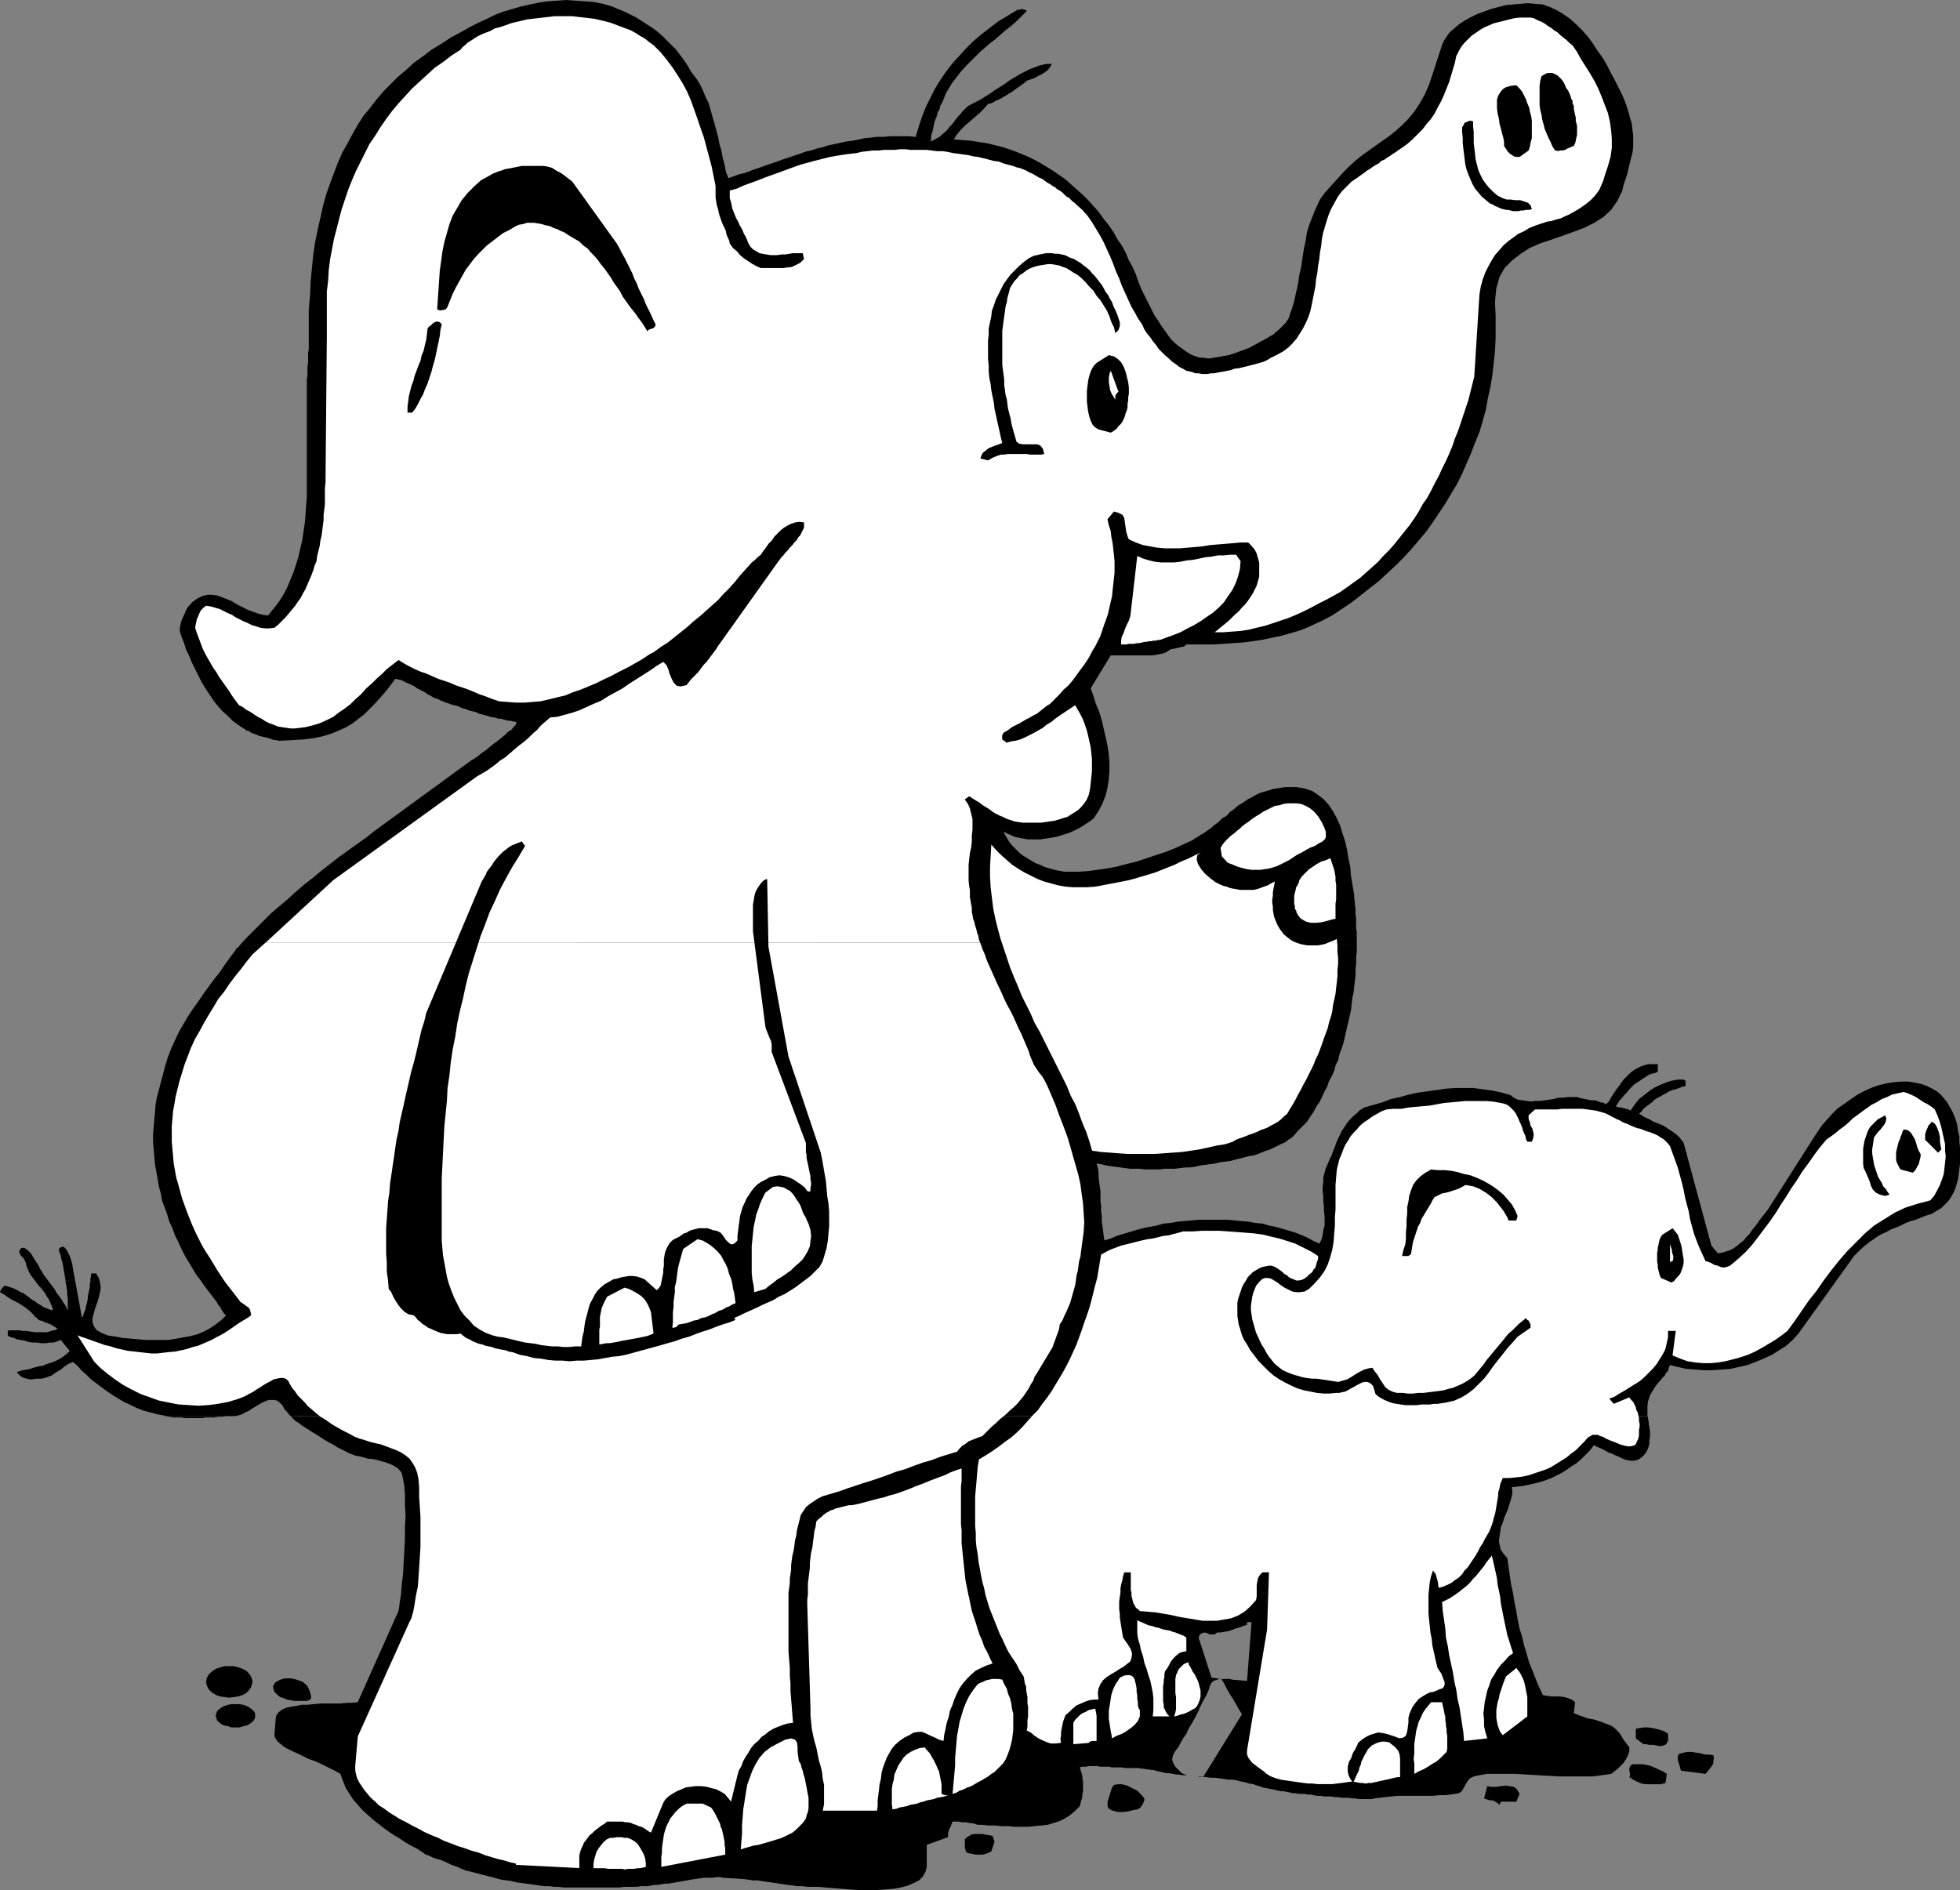 <?xml version="1.0" encoding="UTF-8" standalone="no"?>
<svg
   version="1.0"
   width="129.766mm"
   height="125.157mm"
   id="svg52"
   sodipodi:docname="Elephants Pointing.wmf"
   xmlns:inkscape="http://www.inkscape.org/namespaces/inkscape"
   xmlns:sodipodi="http://sodipodi.sourceforge.net/DTD/sodipodi-0.dtd"
   xmlns="http://www.w3.org/2000/svg"
   xmlns:svg="http://www.w3.org/2000/svg">
  <rect width="100%" height="100%" fill="#808080" stroke="none"/>
  <sodipodi:namedview
     id="namedview52"
     pagecolor="#ffffff"
     bordercolor="#000000"
     borderopacity="0.25"
     inkscape:showpageshadow="2"
     inkscape:pageopacity="0.0"
     inkscape:pagecheckerboard="0"
     inkscape:deskcolor="#d1d1d1"
     inkscape:document-units="mm" />
  <defs
     id="defs1">
    <pattern
       id="WMFhbasepattern"
       patternUnits="userSpaceOnUse"
       width="6"
       height="6"
       x="0"
       y="0" />
  </defs>
  <path
     style="fill:#000000;fill-opacity:1;fill-rule:evenodd;stroke:none"
     d="m 59.954,236.597 1.939,-2.101 2.101,-2.101 1.939,-1.939 1.939,-1.939 2.101,-1.778 2.101,-1.778 1.939,-1.778 2.262,-1.939 2.101,-1.616 2.101,-1.778 2.101,-1.616 2.262,-1.778 2.262,-1.616 2.262,-1.616 2.262,-1.616 2.262,-1.778 23.917,-17.454 0.808,-0.485 0.97,-0.646 0.97,-0.808 0.97,-0.646 0.97,-0.808 0.97,-0.808 1.131,-0.808 0.97,-0.808 0.808,-0.646 0.808,-0.808 0.808,-0.485 0.485,-0.646 0.485,-0.485 0.162,-0.323 0.162,-0.323 -0.162,-0.162 -0.808,-0.162 -0.646,-0.162 h -0.646 l -0.485,-0.162 -0.646,-0.162 -0.485,-0.162 h -0.646 l -0.485,-0.162 -0.485,-0.162 h -0.485 l -0.646,-0.162 -0.485,-0.162 -0.485,-0.162 -0.646,-0.162 -0.646,-0.162 -0.646,-0.162 -0.485,-0.323 -0.646,-0.162 -0.646,-0.162 -0.646,-0.162 -0.808,-0.323 -0.646,-0.162 -0.808,-0.323 -0.646,-0.323 -0.808,-0.162 -0.646,-0.162 -0.808,-0.323 -0.646,-0.162 -0.646,-0.323 -0.485,-0.162 -0.646,-0.323 -0.323,-0.162 -0.646,-0.162 -0.646,-0.323 -0.485,-0.323 -0.646,-0.323 -0.646,-0.485 -0.646,-0.323 -0.646,-0.323 -0.646,-0.323 -0.646,-0.485 -0.646,-0.323 -0.646,-0.323 -0.808,-0.323 -0.646,-0.323 -0.646,-0.323 -0.808,-0.162 -0.646,-0.162 -1.293,1.778 -1.293,1.616 -1.293,1.454 -1.293,1.454 -1.293,1.293 -1.293,1.293 -1.454,1.131 -1.454,1.131 -1.616,0.97 -1.778,0.808 -1.939,0.808 -2.101,0.646 -2.262,0.485 -2.586,0.323 -2.747,0.162 -3.07,0.162 v 0 h -0.485 l -0.485,-0.162 h -0.485 l -0.646,-0.162 -0.808,-0.323 -0.646,-0.162 -0.646,-0.162 -0.808,-0.162 -0.485,-0.162 -0.646,-0.323 -0.646,-0.162 -0.646,-0.323 -0.485,-0.323 -0.646,-0.162 -0.323,-0.323 -0.323,-0.162 -1.454,-0.97 -1.293,-0.97 -1.293,-1.293 -1.293,-1.131 -1.131,-1.293 -1.131,-1.454 -0.97,-1.454 -0.97,-1.454 -0.97,-1.616 -0.808,-1.616 -0.808,-1.616 -0.808,-1.616 -0.646,-1.616 -0.808,-1.616 -0.485,-1.616 -0.646,-1.616 -0.323,-0.97 -0.162,-0.808 0.162,-0.97 0.162,-0.808 0.323,-0.97 0.485,-0.97 0.323,-0.808 0.485,-0.97 1.293,-1.454 1.131,-0.808 1.293,-0.646 1.293,-0.323 h 1.131 l 1.293,0.162 1.293,0.485 1.293,0.485 1.131,0.485 1.293,0.808 1.293,0.646 1.293,0.646 1.293,0.485 1.293,0.485 1.293,0.323 1.293,0.162 1.293,-1.616 1.293,-1.616 1.131,-1.778 0.97,-1.778 0.808,-1.939 0.808,-1.939 0.646,-1.939 0.646,-2.101 0.485,-2.101 0.485,-2.101 0.323,-2.263 0.323,-2.101 0.162,-2.101 0.162,-2.263 0.162,-2.101 v -2.101 -24.08 -0.808 -0.808 -0.808 -0.808 l 0.162,-0.808 v -0.808 -0.808 -0.808 l 0.162,-0.808 v -0.808 -0.808 -0.97 l 0.162,-0.808 v -0.808 -0.97 -0.808 -3.879 -3.555 l 0.323,-3.555 0.162,-3.555 0.323,-3.394 0.323,-3.232 0.485,-3.232 0.646,-3.071 0.646,-2.909 0.646,-2.909 0.808,-2.909 0.97,-2.747 0.97,-2.586 0.97,-2.586 1.131,-2.586 1.293,-2.263 1.293,-2.424 1.293,-2.263 1.454,-2.263 1.616,-1.939 1.616,-2.101 1.616,-1.939 1.939,-1.939 1.778,-1.778 2.101,-1.778 1.939,-1.778 2.262,-1.616 2.101,-1.616 2.424,-1.454 2.424,-1.616 2.424,-1.293 2.586,-1.454 1.939,-0.97 2.101,-0.97 1.939,-0.97 2.101,-0.808 2.262,-0.646 2.101,-0.646 2.262,-0.485 2.262,-0.485 2.262,-0.323 2.262,-0.162 L 141.723,0 l 2.262,0.162 2.262,0.162 2.262,0.162 2.424,0.485 2.262,0.646 1.454,0.646 1.616,0.646 1.293,0.646 1.616,0.808 1.293,0.808 1.454,0.97 1.293,0.808 1.293,0.97 1.293,1.131 1.131,1.131 1.131,1.131 1.131,1.131 0.97,1.293 0.97,1.293 0.97,1.454 0.808,1.454 1.131,1.454 0.97,1.454 0.808,1.616 0.646,1.616 0.808,1.616 0.485,1.616 0.485,1.778 0.485,1.616 0.485,1.778 0.485,1.778 0.323,1.778 0.485,1.616 0.323,1.778 0.485,1.778 0.323,1.778 0.646,1.616 1.293,-0.485 1.293,-0.485 1.454,-0.323 1.293,-0.485 1.293,-0.485 1.454,-0.485 1.293,-0.485 1.454,-0.485 1.454,-0.485 1.293,-0.485 1.454,-0.485 1.454,-0.485 1.454,-0.485 1.293,-0.485 1.454,-0.323 1.454,-0.485 1.454,-0.323 1.454,-0.485 1.616,-0.323 1.454,-0.323 1.454,-0.323 1.454,-0.162 1.616,-0.323 1.454,-0.323 1.616,-0.162 1.454,-0.162 h 1.616 l 1.616,-0.162 h 1.616 1.616 1.616 l 1.616,0.162 0.808,-2.747 0.808,-2.424 0.97,-2.424 1.131,-2.263 1.131,-2.263 1.293,-2.101 1.454,-2.101 1.616,-2.101 1.616,-1.778 1.778,-1.939 1.778,-1.778 2.101,-1.778 2.101,-1.616 2.101,-1.616 2.424,-1.454 2.424,-1.454 h 0.162 0.485 l 0.162,-0.162 h 0.485 l 0.162,0.162 h 0.323 l 0.323,0.162 0.162,0.162 -1.293,1.293 -1.293,1.293 -1.293,1.131 -1.454,1.131 -1.293,1.131 -1.293,1.131 -1.293,0.97 -1.293,1.131 -1.293,1.131 -1.131,1.131 -1.293,1.293 -1.131,1.131 -1.293,1.454 -0.97,1.293 -1.131,1.454 -0.97,1.616 -0.485,0.808 -0.323,0.808 -0.323,0.808 -0.323,0.808 -0.485,0.808 -0.162,0.808 -0.485,0.808 -0.162,0.808 -0.323,0.808 -0.323,0.808 -0.162,0.808 -0.162,0.808 -0.162,0.808 -0.323,0.808 v 0.808 l -0.162,0.808 0.808,-0.323 0.808,-0.485 0.646,-0.323 0.646,-0.646 0.646,-0.485 0.646,-0.646 0.485,-0.646 0.646,-0.646 0.485,-0.646 0.485,-0.646 0.646,-0.808 0.485,-0.485 0.485,-0.646 0.646,-0.646 0.485,-0.485 0.646,-0.485 1.293,-0.646 1.293,-0.646 1.293,-0.808 1.293,-0.808 1.131,-0.808 1.293,-0.808 1.293,-0.808 1.293,-0.97 1.131,-0.646 1.293,-0.808 1.293,-0.646 1.293,-0.646 1.293,-0.485 1.293,-0.485 1.454,-0.323 h 1.454 l -0.485,0.808 -0.485,0.646 -0.808,0.646 -0.808,0.485 -0.97,0.485 -0.808,0.485 -0.97,0.323 -0.97,0.323 -0.485,0.485 -0.485,0.323 -0.646,0.485 -0.485,0.323 -0.646,0.485 -0.485,0.323 -0.646,0.485 -0.646,0.323 -0.646,0.485 -0.646,0.323 -0.485,0.323 -0.646,0.323 -0.808,0.323 -0.485,0.323 -0.646,0.323 -0.808,0.162 -0.97,1.131 -1.131,1.131 -1.131,0.97 -1.293,1.131 -1.131,0.97 -1.131,1.131 -0.97,1.131 -0.808,1.293 2.262,0.162 2.101,0.162 1.939,0.323 2.101,0.323 1.939,0.485 1.939,0.485 1.939,0.646 1.778,0.646 1.939,0.808 1.778,0.808 1.778,0.97 1.616,0.97 1.616,0.97 1.616,1.131 1.616,1.131 1.454,1.293 1.454,1.293 1.454,1.293 1.454,1.454 1.293,1.454 1.293,1.454 1.131,1.616 1.293,1.616 1.131,1.616 0.97,1.778 1.131,1.616 0.97,1.778 0.808,1.939 0.97,1.778 0.808,1.778 0.646,1.939 0.808,1.939 0.646,1.293 0.646,1.293 0.646,1.293 0.646,1.293 0.646,1.293 0.808,1.131 0.808,1.293 0.808,1.131 0.808,1.131 0.808,1.131 0.97,0.97 0.97,0.808 1.131,0.808 1.131,0.808 1.131,0.646 1.454,0.485 0.646,0.162 h 0.808 l 0.808,0.162 h 0.808 l 0.97,-0.162 0.97,-0.162 0.808,-0.162 0.97,-0.162 0.97,-0.162 0.97,-0.323 0.97,-0.323 0.808,-0.323 0.97,-0.323 0.808,-0.323 0.808,-0.323 0.808,-0.485 0.97,-0.485 0.808,-0.485 0.97,-0.485 0.808,-0.485 0.808,-0.485 0.646,-0.323 0.646,-0.646 0.646,-0.485 0.485,-0.485 0.485,-0.485 0.646,-0.646 0.323,-0.485 0.485,-0.646 0.323,-0.808 0.162,-0.646 0.323,-0.808 0.646,-2.101 0.485,-2.263 0.485,-2.101 0.323,-2.263 0.485,-2.101 0.323,-2.263 0.323,-2.101 0.485,-2.263 0.323,-2.101 0.646,-1.939 0.808,-2.101 0.808,-1.939 0.97,-2.101 1.293,-1.778 1.616,-1.778 1.616,-1.778 1.454,-1.616 1.454,-1.454 1.616,-1.454 1.616,-1.293 1.616,-1.131 1.778,-1.293 1.616,-1.131 1.616,-1.131 1.616,-1.293 1.616,-1.454 1.616,-1.616 1.454,-1.778 1.293,-1.939 1.293,-2.263 1.131,-2.586 0.97,-2.909 2.262,-6.949 0.485,-1.131 0.646,-0.97 0.808,-1.131 1.131,-0.97 1.131,-0.97 1.454,-0.97 1.454,-0.808 1.616,-0.808 1.778,-0.646 1.778,-0.646 1.778,-0.485 1.939,-0.485 1.778,-0.162 1.778,-0.162 1.939,-0.162 1.778,0.162 1.939,0.162 1.778,0.646 1.778,0.808 1.616,0.97 1.616,1.131 1.616,1.454 1.454,1.454 1.454,1.616 1.293,1.778 1.131,1.778 1.293,1.778 1.131,1.939 0.97,1.939 0.97,1.778 0.97,1.939 0.808,1.616 0.808,1.939 0.646,1.939 0.485,1.778 0.485,1.616 0.162,1.616 0.162,1.293 v 1.454 1.454 l -0.162,1.293 -0.323,1.293 -0.323,1.293 -0.323,1.293 -0.323,1.454 -0.485,1.454 -0.485,1.454 -0.323,1.454 -1.293,2.586 -1.454,2.101 -1.939,1.778 -2.262,1.454 -2.586,1.293 -2.586,0.97 -2.747,0.97 -2.747,0.97 -2.909,0.97 -2.586,1.131 -2.262,1.454 -2.101,1.616 -1.939,1.939 -1.293,2.263 -0.808,2.909 -0.323,3.394 0.162,3.232 v 2.909 3.071 l -0.162,3.071 -0.323,3.071 -0.323,2.909 -0.485,2.909 -0.646,2.909 -0.485,2.747 -0.808,2.909 -0.808,2.747 -1.131,2.747 -0.97,2.586 -1.131,2.586 -1.131,2.586 -1.293,2.586 -1.454,2.424 -1.454,2.424 -1.616,2.424 -1.616,2.424 -1.616,2.263 -1.778,2.101 -1.939,2.263 -1.939,2.101 -1.939,1.939 -2.101,1.939 -2.101,1.939 -2.262,1.778 -2.262,1.778 -2.262,1.778 -2.424,1.616 -2.424,1.616 -2.101,1.131 -2.101,0.97 -2.101,0.97 -2.101,0.808 -2.262,0.646 -2.262,0.646 -2.424,0.485 -2.262,0.485 -2.262,0.323 -2.424,0.323 -2.424,0.162 -2.262,0.162 -2.424,0.162 h -2.424 -2.262 -2.424 l -0.485,0.485 -0.646,0.162 -0.808,0.162 -0.646,0.162 -0.808,0.162 -0.646,0.162 -0.485,0.323 -0.485,0.323 -0.808,0.323 -0.808,0.162 -0.808,0.162 -0.97,0.162 h -0.808 -0.97 -0.97 -0.808 -0.97 -0.808 -0.97 -0.97 -0.808 -0.808 -0.808 -0.808 l -5.01,8.242 0.646,1.778 0.646,2.101 0.808,1.939 0.646,2.101 0.485,2.101 0.485,2.101 0.485,2.263 0.323,2.101 0.162,2.101 v 2.101 l -0.162,2.101 -0.323,2.101 -0.485,1.939 -0.808,2.101 -0.97,1.778 -1.131,1.778 -0.808,0.646 -0.97,0.646 -0.97,0.646 -0.808,0.485 -0.97,0.485 -0.97,0.485 -0.808,0.323 -0.97,0.323 -1.131,0.323 -0.97,0.323 -0.97,0.162 -0.97,0.162 -1.131,0.162 -0.97,0.162 h -0.97 -1.131 -0.97 l -0.97,-0.162 -0.808,-0.162 -0.808,-0.162 -0.808,-0.162 -0.97,-0.485 -0.808,-0.323 -0.97,-0.485 0.485,0.97 0.485,0.808 0.485,0.808 0.646,0.808 0.646,0.646 0.646,0.646 0.646,0.646 0.808,0.646 0.808,0.485 0.808,0.485 0.808,0.485 0.808,0.485 0.97,0.323 0.97,0.485 0.97,0.323 1.131,0.323 1.293,0.323 1.778,0.323 h 1.778 2.101 l 2.101,-0.162 2.424,-0.323 2.262,-0.323 2.586,-0.485 2.424,-0.646 2.586,-0.646 2.424,-0.808 2.424,-0.808 2.424,-0.808 2.424,-0.97 2.101,-0.97 2.101,-0.97 0.646,-0.485 0.646,-0.323 0.646,-0.485 0.646,-0.323 0.485,-0.323 0.646,-0.485 0.485,-0.323 0.646,-0.485 0.485,-0.485 0.485,-0.323 0.646,-0.485 0.485,-0.485 0.485,-0.485 0.646,-0.323 0.646,-0.485 0.485,-0.646 1.131,-0.808 1.131,-0.97 1.131,-0.646 1.131,-0.808 0.97,-0.485 1.131,-0.646 0.97,-0.485 1.131,-0.323 1.131,-0.323 0.97,-0.323 0.97,-0.162 0.97,-0.162 1.131,-0.162 h 0.97 0.97 0.97 l 1.939,0.323 1.939,0.646 1.454,0.97 1.454,1.131 1.293,1.454 0.97,1.454 0.97,1.778 0.808,1.778 0.646,2.101 0.646,1.939 0.485,2.101 0.323,2.101 0.485,2.263 0.162,2.101 0.323,1.939 0.323,1.939 0.162,0.808 v 0.97 l 0.162,0.808 v 0.808 l 0.162,0.808 v 0.97 0.808 l 0.162,0.808 v 0.808 0.97 0.808 l 0.162,0.808 v 0.808 0.808 0.97 0.808 z"
     id="path1" />
  <path
     style="fill:#000000;fill-opacity:1;fill-rule:evenodd;stroke:none"
     d="m 58.661,354.411 v 0 h -0.162 v 0 h -0.162 v 0 h -0.162 -0.162 -0.162 l -0.162,-0.162 v 0 0 0.162 0 h -0.97 l -0.97,0.162 h -1.131 l -0.97,0.162 h -0.97 -1.131 l -0.97,0.162 h -1.131 -0.97 -1.131 -0.97 l -0.97,-0.162 H 44.278 43.309 l -0.97,-0.162 -0.97,-0.162 z"
     id="path2" />
  <path
     style="fill:#000000;fill-opacity:1;fill-rule:evenodd;stroke:none"
     d="m 412.241,354.411 0.162,0.323 v 0.323 0.323 l 0.162,0.323 v 0.485 0.323 l 0.162,0.485 v 0.323 l 0.162,0.808 v 0.646 0.808 l -0.162,0.808 v 0.808 l -0.162,0.808 -0.323,0.808 -0.323,0.646 -0.485,0.646 -0.485,0.485 -0.646,0.485 -0.646,0.323 -0.808,0.162 h -0.808 l -0.97,-0.162 -0.97,-0.323 -0.97,-0.485 -0.808,-0.323 -0.97,-0.485 -0.97,-0.323 -0.808,-0.485 -0.97,-0.485 -0.808,-0.323 -0.97,-0.485 -0.97,1.293 -1.131,1.131 -1.131,1.131 -1.131,0.97 -1.293,0.808 -1.131,0.808 -1.293,0.808 -1.293,0.646 -1.293,0.646 -1.293,0.485 -1.454,0.485 -1.293,0.323 -1.454,0.323 -1.454,0.323 -1.454,0.162 -1.454,0.162 0.162,1.131 -0.162,1.131 -0.323,1.131 -0.323,0.97 -0.323,1.131 -0.485,1.131 -0.485,1.131 -0.323,1.131 -0.485,1.131 -0.162,1.131 -0.162,1.131 -0.162,1.131 0.162,0.97 0.323,1.293 0.646,0.97 0.97,1.131 0.323,2.263 0.323,2.263 0.323,2.101 0.485,2.263 0.323,2.101 0.485,2.263 0.323,2.101 0.485,2.263 0.646,2.101 0.485,2.101 0.646,2.101 0.646,2.263 0.808,1.939 0.808,2.101 0.808,1.939 0.97,2.101 0.97,0.162 1.131,0.162 h 1.131 0.97 l 1.131,0.162 1.131,0.323 0.808,0.323 0.808,0.646 -0.323,2.747 0.808,0.323 0.808,0.323 0.97,0.323 0.808,0.323 0.97,0.162 0.808,0.162 0.97,0.323 0.97,0.323 0.808,0.323 0.808,0.323 0.808,0.323 0.646,0.485 0.646,0.646 0.646,0.646 0.485,0.808 0.485,0.808 1.454,1.939 v 0.97 l -0.323,0.97 -0.485,0.97 -0.646,0.97 -0.646,0.646 -0.808,0.808 -0.808,0.646 -0.808,0.646 -2.262,0.323 -2.424,0.323 h -2.586 -2.747 -2.747 l -2.909,-0.162 -2.909,-0.162 -2.747,-0.162 -2.747,-0.162 h -2.586 -2.424 -1.939 l -1.939,0.323 -1.454,0.323 -0.97,0.485 -0.646,0.808 -1.293,2.263 -0.323,0.323 -0.485,0.323 -0.97,0.162 -1.131,0.162 -1.293,0.162 h -1.454 l -1.616,0.162 h -1.616 -1.778 -1.778 -1.778 -1.778 l -1.778,0.162 -1.454,0.162 -1.454,0.162 -1.293,0.162 -0.485,0.162 h -0.485 -0.485 -0.646 -0.646 -0.646 -0.646 l -0.646,-0.162 h -0.808 l -0.97,-0.162 h -0.808 -0.808 l -0.97,-0.162 h -0.808 l -0.97,-0.162 h -0.808 -0.97 l -0.808,-0.162 h -0.97 l -0.808,-0.162 -0.808,-0.162 h -0.808 l -0.646,-0.162 h -0.808 -0.646 l -0.808,-0.162 h -0.646 l -0.646,-0.162 -0.808,-0.162 -0.808,-0.162 h -0.646 l -0.808,-0.162 -0.646,-0.162 -0.808,-0.162 -0.808,-0.162 -0.808,-0.162 -0.808,-0.162 -0.808,-0.323 -0.646,-0.162 -0.808,-0.323 -1.131,-0.162 -0.97,-0.323 -0.97,-0.162 -1.131,-0.323 -0.97,-0.162 h -1.131 l -0.97,-0.162 -1.131,-0.162 -1.293,-0.162 h -1.131 l -1.131,-0.162 h -1.131 l -0.97,-0.162 h -0.97 l -0.808,-0.162 h -0.646 l -0.646,-0.323 -0.808,-0.323 -0.808,-0.808 -0.808,-0.808 -0.485,-0.808 -0.323,-0.97 0.162,-0.97 0.485,-0.97 0.323,-0.485 0.646,-0.808 0.485,-0.97 0.646,-1.131 0.808,-1.131 0.646,-1.454 0.808,-1.293 0.808,-1.454 0.646,-1.293 0.646,-1.454 0.646,-1.293 0.646,-1.131 0.485,-0.97 0.323,-0.808 0.162,-0.646 0.162,-0.323 0.162,-0.485 0.323,-0.323 0.323,-0.323 0.485,-0.162 0.485,-0.162 0.323,-0.162 h 0.485 0.162 0.323 0.323 0.162 0.323 0.323 0.323 0.485 l 0.323,0.162 3.878,0.323 1.131,-14.707 h -1.131 v 0.646 l -0.97,0.323 -0.808,0.323 -1.131,0.323 -0.808,0.323 -0.97,0.323 -0.97,0.162 -0.808,0.162 h -0.97 l -0.646,0.485 h -0.646 -0.646 l -0.646,-0.323 -0.646,-0.162 -0.485,0.162 -0.646,0.323 -0.323,0.808 3.232,10.02 2.424,0.323 0.646,0.97 0.646,1.293 0.808,1.454 0.97,1.454 0.808,1.454 0.646,1.131 0.485,0.808 0.162,0.323 -9.696,15.676 -0.808,-0.162 h -0.808 -0.808 l -0.646,-0.162 h -0.808 l -0.646,-0.162 h -0.808 l -0.808,-0.162 h -0.646 l -0.808,-0.162 -0.808,-0.162 h -0.646 l -0.808,-0.162 -0.646,-0.162 -0.808,-0.162 -0.646,-0.162 -0.646,-0.162 h -0.485 l -0.646,-0.162 h -0.485 l -0.646,-0.162 h -0.646 l -0.485,-0.162 h -0.485 -0.646 -0.646 -0.485 -0.646 -0.646 l -0.646,-0.162 h -0.646 -0.808 -0.646 -0.646 l -0.485,-0.162 h -0.646 -0.646 -0.485 -0.646 l -0.485,-0.162 h -0.646 -0.646 -0.485 -0.646 l -0.485,0.162 h -0.485 -0.646 l -0.485,0.162 0.162,0.485 0.162,0.646 0.162,0.485 0.162,0.646 v 0.646 l 0.162,0.485 v 0.646 0.646 0.646 0.646 l -0.162,0.646 v 0.646 l -0.162,0.646 -0.162,0.485 -0.162,0.646 -0.162,0.646 -1.131,1.131 -1.293,1.131 -1.293,0.808 -1.293,0.646 -1.454,0.485 -1.616,0.485 -1.616,0.162 -1.616,0.162 -1.616,0.162 h -1.616 -1.778 l -1.616,-0.162 h -1.616 l -1.778,-0.162 h -1.616 l -1.454,-0.162 h -1.131 l -0.97,-0.323 -1.131,-0.162 -0.97,-0.162 h -0.97 l -0.808,-0.162 h -0.808 -0.646 l -0.162,0.323 -0.162,0.485 -0.162,0.485 -0.323,0.485 -0.162,0.646 -0.162,0.485 v 0.485 0.485 l -5.333,1.939 v 5.495 l -0.323,1.293 -0.646,1.131 -0.97,0.97 -1.293,0.646 -1.454,0.646 -1.778,0.485 -1.778,0.323 -2.101,0.162 -2.101,0.162 h -2.262 -2.262 l -2.262,-0.162 -2.101,-0.162 -2.101,-0.162 -1.939,-0.162 -1.778,-0.162 v 0 h -1.454 -1.293 l -1.131,-0.162 h -1.293 l -1.131,-0.162 -1.293,-0.162 -1.131,-0.162 -1.131,-0.162 -0.97,-0.162 -1.131,-0.162 -1.131,-0.162 -1.131,-0.162 -0.97,-0.162 h -1.131 l -1.131,-0.162 -1.131,-0.162 -5.171,-0.323 -0.808,-0.162 h -0.97 l -1.131,0.162 h -0.97 -1.131 l -0.97,0.162 -1.131,0.162 -1.131,0.162 -0.808,0.162 -0.97,0.162 -0.808,0.162 -0.97,0.162 -0.97,0.162 -0.97,0.162 h -0.808 l -0.97,0.162 -0.808,0.162 h -0.97 l -0.808,0.162 -0.97,0.162 h -0.808 -0.808 l -0.97,0.162 h -0.808 -1.131 -1.131 l -1.293,0.162 h -1.131 -1.131 -1.131 -1.293 -1.131 -1.131 -1.131 -1.131 -1.293 -1.131 -1.131 -1.131 l -1.293,-0.162 h -1.131 l -1.131,-0.162 h -1.293 l -1.131,-0.162 -1.131,-0.162 -1.131,-0.162 -1.293,-0.162 -1.131,-0.162 -1.293,-0.162 -1.131,-0.323 -1.293,-0.162 -1.131,-0.162 -1.293,-0.323 -1.131,-0.323 -1.293,-0.323 -1.293,-0.323 -3.07,-0.808 -0.808,-0.162 -0.808,-0.323 -0.808,-0.323 -0.646,-0.323 -0.97,-0.323 -0.808,-0.323 -0.97,-0.485 -1.131,-0.485 -0.485,-0.162 -0.485,-0.162 -0.646,-0.162 -0.485,-0.162 -0.646,-0.323 -0.646,-0.323 -0.646,-0.162 -0.646,-0.485 -1.454,-0.97 -1.616,-0.808 -1.616,-0.97 -1.454,-0.97 -1.616,-0.97 -1.616,-1.131 -1.454,-1.131 -1.454,-1.131 -1.293,-1.131 -1.454,-1.293 -1.131,-1.293 -1.293,-1.454 -0.97,-1.454 -0.97,-1.616 -0.646,-1.616 -0.646,-1.778 -1.131,-0.646 -1.293,-0.646 -1.293,-0.646 -1.293,-0.646 -1.454,-0.646 -1.454,-0.485 -1.293,-0.646 -1.293,-0.646 -1.131,-0.485 -1.293,-0.646 -0.97,-0.485 -0.808,-0.646 -0.808,-0.646 -0.646,-0.808 -0.323,-0.646 v -0.646 l 0.323,-4.04 0.162,-0.646 0.646,-0.808 0.646,-0.485 0.97,-0.485 1.293,-0.323 1.293,-0.162 1.454,-0.323 h 1.454 l 1.616,-0.162 1.778,-0.162 h 1.616 1.616 1.616 l 1.616,-0.162 H 88.234 l 1.293,-0.162 10.181,-22.787 0.162,-0.808 0.162,-1.454 0.323,-1.939 0.162,-2.263 0.323,-2.586 0.162,-2.909 0.162,-2.909 0.162,-3.071 V 382.208 l 0.162,-2.909 -0.162,-2.747 v -2.586 l -0.162,-2.101 -0.323,-1.778 -0.323,-1.454 -0.485,-0.646 -0.646,-0.646 -0.808,-0.485 -0.646,-0.323 -0.808,-0.323 -0.808,-0.323 -0.808,-0.162 -0.97,-0.323 -0.808,-0.162 -0.808,-0.162 h -0.808 l -0.97,-0.323 -0.646,-0.162 -0.808,-0.162 -0.808,-0.162 -0.808,-0.323 -0.808,-0.323 -0.97,-0.485 -0.97,-0.485 -0.97,-0.485 -0.97,-0.646 -0.97,-0.485 -1.131,-0.646 -0.97,-0.646 -0.97,-0.646 -1.131,-0.646 -0.97,-0.646 -0.808,-0.485 -0.97,-0.646 -0.808,-0.646 -0.808,-0.485 -0.646,-0.646 -0.485,-0.485 z"
     id="path3" />
  <path
     style="fill:#000000;fill-opacity:1;fill-rule:evenodd;stroke:none"
     d="m 41.37,354.411 v 0 l -0.162,-0.162 v 0 h -0.162 l -1.778,-0.323 -1.778,-0.485 -1.778,-0.485 -1.616,-0.646 -1.616,-0.808 -1.454,-0.646 -1.616,-0.97 -1.293,-0.808 -1.454,-0.97 -1.293,-0.97 -1.293,-0.97 -1.293,-0.97 -1.131,-1.131 -1.293,-1.131 -0.97,-1.131 -1.131,-0.97 -1.131,0.485 -0.97,0.646 -0.97,0.808 -1.131,0.646 -1.131,0.808 -1.293,0.485 -1.131,0.323 H 9.05 v 0 l -0.808,0.162 H 7.434 L 6.787,345.038 6.141,344.876 5.656,344.714 5.171,344.391 4.686,343.906 4.202,343.422 v 0 l 0.323,-0.162 0.485,-0.162 0.646,-0.162 0.808,-0.162 0.97,-0.162 0.97,-0.323 1.131,-0.323 1.131,-0.162 1.131,-0.485 1.131,-0.323 1.131,-0.485 0.97,-0.485 0.97,-0.646 0.808,-0.646 0.646,-0.646 -2.262,-2.747 -0.808,0.323 -0.97,0.323 h -0.97 l -0.97,0.162 H 10.342 L 9.211,335.987 H 8.242 L 7.11,335.826 6.141,335.503 5.171,335.341 4.202,335.179 3.555,334.856 2.909,334.695 2.424,334.533 2.101,334.371 1.939,334.21 v -0.808 -0.323 l 0.323,-0.162 h 0.485 0.485 0.808 0.808 l 0.808,0.162 h 0.97 l 0.97,0.162 1.131,0.162 h 0.97 1.131 0.97 l 0.97,-0.323 0.808,-0.162 0.808,-0.323 -0.323,-0.323 -0.323,-0.162 -0.485,-0.323 -0.485,-0.323 -0.485,-0.162 -0.323,-0.162 -0.646,-0.162 -0.485,-0.323 h -0.162 l -0.323,-0.162 H 10.019 L 9.696,330.331 9.373,330.008 9.05,329.685 8.726,329.523 8.565,329.2 7.595,328.23 6.626,327.422 5.656,326.776 4.686,326.129 3.394,325.483 2.262,324.836 1.131,324.028 0,323.382 l 0.162,-0.485 0.323,-0.485 0.323,-0.323 0.323,-0.323 0.808,0.162 0.97,0.323 0.808,0.323 0.646,0.323 0.808,0.485 0.808,0.323 0.646,0.485 0.646,0.485 0.808,0.646 0.646,0.323 0.808,0.646 0.646,0.323 0.646,0.485 0.808,0.323 0.808,0.323 0.808,0.162 -0.162,-0.808 -0.323,-0.646 -0.323,-0.808 -0.323,-0.646 -0.485,-0.646 -0.323,-0.646 -0.485,-0.646 -0.485,-0.646 -0.646,-0.646 -0.485,-0.646 -0.485,-0.646 -0.485,-0.646 -0.485,-0.646 -0.485,-0.808 -0.323,-0.808 -0.323,-0.808 -0.162,-0.646 -0.162,-0.485 -0.162,-0.323 -0.323,-0.485 -0.323,-0.323 -0.323,-0.323 -0.162,-0.485 -0.323,-0.485 h 0.162 l 0.162,-0.323 v -0.162 -0.162 l 0.646,-0.323 0.646,0.162 0.808,0.646 0.646,0.646 0.646,1.131 0.646,0.97 0.646,0.97 0.323,0.808 0.485,0.646 0.323,0.646 0.485,0.646 0.485,0.646 0.485,0.646 0.485,0.646 0.485,0.646 0.485,0.646 0.323,0.646 0.485,0.646 0.485,0.646 0.485,0.646 0.323,0.646 0.485,0.646 0.323,0.646 0.485,0.646 -0.162,-0.808 v -0.97 -1.131 l -0.162,-0.97 v -0.97 l -0.162,-0.97 -0.162,-0.97 -0.162,-1.131 -0.162,-0.97 -0.162,-0.97 -0.162,-0.97 -0.162,-0.97 -0.323,-0.97 -0.162,-0.97 -0.323,-0.808 -0.162,-0.808 0.646,-0.485 h 0.646 l 0.485,0.485 0.485,0.808 0.485,0.97 0.323,0.97 0.323,1.131 0.162,1.131 2.262,12.282 0.323,-0.646 0.162,-0.646 0.323,-0.646 0.162,-0.808 0.162,-0.646 0.162,-0.646 0.162,-0.808 v -0.646 l 0.162,-0.646 0.162,-0.808 0.162,-0.646 v -0.808 l 0.162,-0.646 v -0.808 l 0.162,-0.646 v -0.646 h 1.293 l 0.646,1.131 0.323,1.131 0.162,1.293 -0.162,1.131 -0.323,1.293 -0.323,1.131 -0.485,1.293 -0.323,1.131 -0.323,1.131 -0.162,0.97 0.162,0.97 0.323,0.808 0.646,0.808 1.131,0.646 1.616,0.646 2.101,0.323 1.778,0.323 1.939,0.162 1.778,0.162 1.939,0.162 h 1.939 1.939 1.778 l 1.939,-0.323 1.778,-0.323 1.778,-0.323 1.778,-0.485 1.616,-0.646 1.454,-0.808 1.454,-0.97 1.454,-1.131 1.131,-1.131 -0.485,-0.485 -0.323,-0.485 -0.323,-0.485 -0.323,-0.646 -0.485,-0.485 -0.323,-0.646 -0.323,-0.485 -0.485,-0.646 -1.131,-1.454 -1.131,-1.454 -0.97,-1.454 -1.131,-1.454 -0.97,-1.616 -0.97,-1.616 -0.97,-1.616 -0.808,-1.616 -0.808,-1.778 -0.808,-1.616 -0.646,-1.778 -0.808,-1.778 -0.485,-1.616 -0.646,-1.778 -0.646,-1.778 -0.323,-1.778 -0.485,-1.778 -0.323,-1.939 -0.323,-1.778 -0.323,-1.778 -0.162,-1.939 -0.162,-1.778 -0.162,-1.939 v -1.778 l 0.162,-1.939 0.162,-1.778 0.162,-1.939 0.162,-1.939 0.323,-1.778 0.485,-1.778 0.485,-1.939 0.485,-1.778 0.646,-2.424 0.646,-2.101 0.808,-2.101 0.97,-2.101 0.97,-2.101 1.131,-1.939 1.131,-1.939 1.293,-1.939 1.293,-1.778 1.293,-1.939 1.293,-1.778 1.293,-1.778 1.454,-1.778 1.293,-1.939 1.293,-1.778 1.454,-1.939 0.162,-0.323 0.323,-0.323 0.323,-0.162 0.162,-0.323 H 339.521 v 1.454 l -0.162,1.454 v 1.616 l -0.162,1.454 v 1.454 l -0.162,1.454 -0.162,1.454 -0.162,1.454 -0.323,1.454 -0.162,1.454 -0.162,1.454 -0.323,1.454 -0.323,1.454 -0.323,1.293 -0.323,1.454 -0.323,1.454 -0.323,1.293 -0.485,1.454 -0.485,1.293 -0.323,1.454 -0.646,1.293 -0.323,1.293 -0.646,1.454 -0.646,1.131 -0.485,1.454 -0.646,1.131 -0.646,1.454 -0.646,1.293 -0.808,1.131 -0.646,1.293 -0.808,1.131 -0.808,1.293 -0.808,0.808 -0.808,0.808 -0.808,0.808 -0.646,0.808 -0.808,0.808 -0.808,0.485 -0.808,0.646 -1.131,0.485 -0.646,0.323 -0.646,0.323 -0.97,0.485 -0.808,0.323 -0.97,0.323 -0.808,0.323 -0.808,0.323 -0.808,0.323 -1.131,0.162 -1.293,0.323 -1.293,0.323 -1.293,0.323 -1.131,0.323 -1.293,0.162 -1.293,0.162 -1.293,0.323 -1.293,0.162 -1.131,0.162 -1.293,0.162 -1.293,0.323 -1.293,0.162 h -1.131 l -1.293,0.162 -1.293,0.162 h -1.293 -1.293 l -1.131,0.162 h -1.293 -1.293 -1.131 l -1.293,-0.162 h -1.293 -1.131 l -1.293,-0.162 -1.131,-0.162 -1.293,-0.162 -1.131,-0.162 -1.131,-0.162 -1.293,-0.323 -1.131,-0.162 0.323,1.131 0.162,1.131 v 1.131 l 0.162,1.293 0.162,1.131 0.162,1.131 v 1.293 1.131 l 0.162,1.293 v 1.131 l 0.162,1.293 v 1.293 l 0.162,1.131 0.162,1.293 0.162,1.293 0.162,1.131 1.616,-0.485 1.454,-0.646 1.616,-0.485 1.616,-0.485 1.616,-0.485 1.778,-0.485 1.616,-0.323 1.778,-0.323 1.616,-0.485 1.778,-0.162 1.778,-0.323 1.778,-0.162 1.778,-0.162 1.778,-0.162 h 1.778 1.778 1.778 1.778 l 1.778,0.162 1.778,0.162 1.778,0.162 1.778,0.323 1.778,0.162 1.616,0.485 1.616,0.323 1.778,0.485 1.616,0.485 1.616,0.485 1.616,0.646 1.454,0.646 1.454,0.808 1.454,0.646 0.485,-0.97 0.323,-1.131 0.162,-1.293 0.323,-1.131 v -1.131 -1.293 l -0.162,-1.131 v -1.293 l -0.162,-1.131 v -1.293 l -0.162,-1.293 v -1.131 l 0.162,-1.293 v -1.131 l 0.323,-1.131 0.323,-1.131 0.485,-1.131 0.485,-1.131 0.485,-0.97 0.323,-0.97 0.485,-1.131 0.323,-0.97 0.485,-1.131 0.485,-0.97 0.485,-0.97 0.646,-0.97 0.646,-0.97 0.646,-0.808 0.808,-0.808 0.97,-0.808 0.808,-0.808 1.131,-0.646 2.262,-0.646 2.262,-0.646 2.101,-0.808 2.262,-0.485 2.262,-0.646 2.262,-0.485 2.424,-0.323 2.262,-0.323 2.262,-0.323 2.262,-0.162 h 2.424 2.262 l 2.262,0.323 2.424,0.323 2.262,0.485 2.262,0.646 0.808,0.646 0.97,0.485 1.131,0.162 1.131,0.162 0.97,0.162 1.131,-0.162 h 1.131 l 1.293,-0.162 1.131,-0.162 1.131,-0.162 1.131,-0.323 h 1.131 l 1.293,-0.162 h 1.131 1.131 l 1.131,0.323 0.808,0.162 0.808,0.162 0.808,0.162 h 0.808 l 0.646,0.162 0.808,0.323 0.808,0.162 0.646,0.323 0.808,-0.808 0.485,-0.97 0.646,-0.97 0.646,-0.97 0.646,-0.808 0.646,-0.97 0.646,-0.808 0.808,-0.808 0.646,-0.646 0.808,-0.646 0.808,-0.485 0.97,-0.485 0.808,-0.323 1.131,-0.323 h 1.131 1.293 v 1.939 l -0.808,0.323 -0.808,0.162 -0.808,0.323 -0.646,0.485 -0.808,0.485 -0.646,0.485 -0.808,0.485 -0.646,0.485 -0.646,0.646 -0.646,0.646 -0.485,0.646 -0.646,0.646 -0.485,0.646 -0.646,0.646 -0.485,0.808 -0.485,0.646 0.162,0.162 h 0.162 l 0.485,0.162 h 0.485 l 0.485,0.162 0.646,0.162 0.646,0.162 0.646,0.323 0.485,-0.808 0.485,-0.646 0.485,-0.646 0.646,-0.808 0.646,-0.485 0.808,-0.646 0.646,-0.485 0.808,-0.646 0.808,-0.485 0.646,-0.323 0.97,-0.485 0.808,-0.323 0.808,-0.323 0.97,-0.323 0.808,-0.162 0.97,-0.162 h 0.162 0.323 0.323 0.162 0.323 0.162 l 0.323,0.162 0.162,0.162 v 1.293 l -0.808,0.162 -0.808,0.323 -0.808,0.323 -0.808,0.162 -0.808,0.323 -0.808,0.485 -0.646,0.323 -0.808,0.485 -0.646,0.323 -0.808,0.485 -0.646,0.646 -0.646,0.485 -0.646,0.485 -0.808,0.646 -0.485,0.646 -0.646,0.646 0.646,0.323 0.646,0.485 0.808,0.323 0.646,0.323 0.808,0.485 0.808,0.323 0.808,0.323 0.808,0.323 0.808,0.485 0.646,0.485 0.808,0.485 0.646,0.485 0.646,0.485 0.646,0.646 0.485,0.646 0.485,0.646 6.949,25.696 1.616,1.939 1.131,-0.162 0.97,-0.323 0.97,-0.323 0.97,-0.485 0.808,-0.646 0.808,-0.646 0.808,-0.646 0.646,-0.808 0.808,-0.808 0.646,-0.97 0.646,-0.808 0.646,-0.808 0.646,-0.97 0.646,-0.808 0.646,-0.808 0.646,-0.808 11.635,-18.262 0.97,-1.454 0.97,-1.454 1.293,-1.454 1.293,-1.454 1.293,-1.293 1.616,-1.131 1.616,-1.131 1.616,-1.131 1.778,-0.97 1.778,-0.808 1.778,-0.646 1.939,-0.485 1.939,-0.323 1.939,-0.162 h 1.778 l 1.939,0.323 1.454,0.323 1.293,0.485 1.293,0.646 1.131,0.646 0.97,0.808 0.808,0.97 0.808,0.97 0.646,1.131 0.646,1.131 0.485,1.131 0.485,1.293 0.323,1.293 0.162,1.293 0.323,1.293 v 1.293 l 0.162,1.454 v 1.293 1.454 1.293 l -0.162,1.293 -0.162,1.293 -0.162,1.293 -0.323,1.131 -0.323,1.131 -0.485,1.131 -0.646,1.131 -0.646,0.97 -0.808,0.808 -0.97,0.97 -1.131,0.646 -1.293,0.808 -1.616,0.485 -1.131,0.485 -1.293,0.485 -1.131,0.323 -1.293,0.485 -1.293,0.646 -1.131,0.485 -1.293,0.485 -1.131,0.646 -1.131,0.485 -1.131,0.646 -1.131,0.808 -0.97,0.646 -0.97,0.808 -0.97,0.808 -0.97,0.97 -0.808,0.808 -13.898,19.393 -1.454,1.616 -1.616,1.454 -1.778,1.131 -1.778,1.131 -2.101,0.97 -1.939,0.808 -2.101,0.808 -2.101,0.485 -2.262,0.485 -2.101,0.162 -2.262,0.162 h -2.262 l -2.101,-0.162 -2.262,-0.162 -2.101,-0.485 -1.939,-0.485 -0.323,0.646 -0.162,0.808 -0.485,0.485 -0.323,0.646 -0.646,0.646 -0.485,0.646 -0.485,0.485 -0.485,0.646 -0.485,0.646 -0.485,0.808 -0.485,0.808 -0.323,0.808 -0.323,0.97 -0.162,1.131 v 1.293 1.293 H 72.72 l -0.485,-0.485 -0.323,-0.485 -0.323,-0.323 -0.323,-0.323 -0.646,-1.131 -0.646,-0.646 -0.646,-0.485 -0.646,-0.162 h -0.808 -0.646 l -0.808,0.323 -0.808,0.323 -0.808,0.485 -0.808,0.485 -0.808,0.485 -0.97,0.646 -0.808,0.323 -0.808,0.485 -0.97,0.323 -0.97,0.162 z"
     id="path4" />
  <path
     style="fill:#ffffff;fill-opacity:1;fill-rule:evenodd;stroke:none"
     d="m 245.309,235.951 0.485,1.454 0.646,1.454 0.485,1.454 0.646,1.454 0.646,1.454 0.646,1.454 0.646,1.454 0.646,1.293 0.646,1.454 0.646,1.454 0.646,1.293 0.808,1.454 0.646,1.293 0.646,1.454 0.646,1.454 0.646,1.293 0.485,1.131 0.485,1.131 0.485,1.131 0.485,1.131 0.323,1.131 0.485,1.131 0.485,1.131 0.646,0.97 0.646,0.97 0.808,0.97 0.646,1.131 0.646,1.293 0.485,1.131 0.485,1.131 0.485,1.131 0.485,1.131 0.808,2.263 0.808,2.101 0.808,2.101 0.808,2.263 0.646,2.263 0.646,2.263 0.646,2.263 0.646,2.263 0.485,2.263 0.323,2.424 0.323,2.263 0.162,2.424 0.162,2.424 -0.162,2.424 -0.323,2.424 -0.323,2.424 -0.162,1.293 -0.323,1.131 -0.162,1.131 -0.162,1.293 -0.323,1.131 -0.162,1.293 -0.162,1.131 -0.323,1.131 -0.323,1.131 -0.323,1.131 -0.323,1.131 -0.485,1.131 -0.485,1.131 -0.485,0.97 -0.485,1.131 -0.646,0.97 -0.162,1.131 -0.323,0.97 -0.323,0.808 -0.323,0.97 -0.323,0.808 -0.323,0.97 -0.485,0.808 -0.485,0.808 -0.485,0.808 -0.485,0.808 -0.485,0.808 -0.485,0.808 -0.485,0.808 -0.485,0.808 -0.646,0.97 -0.323,0.97 -0.646,0.97 -0.485,0.97 -0.646,0.97 -0.646,0.97 -0.808,0.97 -0.808,0.97 -0.808,0.808 -0.97,0.808 -0.808,0.808 -0.97,0.808 -0.97,0.808 -0.808,0.808 -0.97,0.808 -0.808,0.808 -0.808,0.808 -0.808,0.808 -0.97,0.323 -0.808,0.323 -0.808,0.323 -0.808,0.323 -0.808,0.646 -0.808,0.485 -0.646,0.646 -0.646,0.808 -2.101,0.646 -2.101,0.646 -2.101,0.808 -2.262,0.646 -2.262,0.808 -2.101,0.808 -2.262,0.646 -2.101,0.808 -2.262,0.808 -1.939,0.646 -2.101,0.646 -1.939,0.646 -1.939,0.646 -1.778,0.646 -1.616,0.485 -1.616,0.485 -1.131,0.323 -1.293,0.646 -0.97,0.646 -0.97,0.646 -0.97,0.808 -0.646,0.97 -0.646,0.97 -0.323,1.293 -0.323,1.293 -0.323,1.293 -0.162,1.293 -0.323,1.293 -0.162,1.293 -0.162,1.131 -0.323,1.293 -0.162,1.131 -0.162,1.293 v 1.131 l -0.162,1.131 -0.162,1.131 v 1.131 l -0.162,1.131 -0.162,1.131 v 1.131 1.939 2.101 1.939 1.939 1.939 1.939 1.939 l 0.162,2.101 0.162,1.939 v 1.939 l 0.162,1.939 v 1.939 l 0.162,1.939 0.162,1.939 0.162,2.101 0.162,1.939 -1.293,0.162 -1.131,0.323 -1.293,0.485 -1.131,0.485 -1.131,0.646 -0.97,0.808 -0.97,0.646 -0.808,0.97 -0.97,0.808 -0.808,0.97 -0.646,1.131 -0.646,0.97 -0.646,1.131 -0.485,1.293 -0.646,1.131 -0.323,1.131 -1.616,6.626 -0.808,-0.97 -0.808,-0.97 -1.131,-0.646 -0.97,-0.485 -1.293,-0.323 -1.131,-0.323 -1.454,-0.162 h -1.293 l -1.131,0.162 -1.293,0.162 -1.131,0.485 -1.131,0.485 -1.131,0.646 -0.97,0.646 -0.808,0.808 -0.485,0.808 -3.07,7.434 -0.646,-0.323 -0.646,-0.485 -0.485,-0.323 -0.646,-0.323 -0.646,-0.162 -0.646,-0.323 -0.646,-0.162 -0.646,-0.323 -0.808,-0.162 h -0.646 l -0.646,-0.162 h -0.808 -0.646 -0.808 -0.808 -0.808 l -0.808,0.646 -0.808,0.485 -0.808,0.646 -0.646,0.485 -0.646,0.646 -0.646,0.485 -0.485,0.646 -0.485,0.646 -0.485,0.646 -0.323,0.808 -0.323,0.646 -0.323,0.97 -0.162,0.808 v 0.97 0.97 1.131 l -15.837,-0.808 v -0.323 l -1.454,-0.323 -1.616,-0.485 -1.454,-0.323 -1.616,-0.485 -1.616,-0.485 -1.616,-0.646 -1.778,-0.485 -1.778,-0.646 -1.616,-0.485 -1.616,-0.646 -1.778,-0.646 -1.616,-0.808 -1.616,-0.646 -1.778,-0.808 -1.454,-0.808 -1.616,-0.808 -1.454,-0.808 -1.616,-0.808 -1.293,-0.808 -1.293,-0.808 -1.293,-0.97 -1.293,-0.808 -0.97,-0.97 -1.131,-0.97 -0.808,-0.97 -0.808,-0.97 -0.646,-0.97 -0.646,-0.97 -0.485,-0.97 -0.323,-1.131 -0.162,-0.97 v -0.97 l 0.646,-7.434 12.766,-28.282 0.646,-1.293 0.485,-1.778 0.323,-1.778 0.323,-2.101 0.485,-2.263 0.162,-2.263 0.162,-2.424 0.162,-2.586 0.162,-2.586 v -2.586 -2.586 -2.424 l -0.162,-2.586 -0.162,-2.424 v -2.263 l -0.162,-2.101 -0.323,-1.616 -0.485,-1.293 -0.646,-1.131 -0.808,-1.131 -0.97,-0.808 -0.97,-0.646 -1.293,-0.646 -1.293,-0.485 -1.293,-0.485 -1.293,-0.485 -1.454,-0.323 -1.293,-0.323 -1.454,-0.485 -1.131,-0.323 -1.293,-0.485 -1.131,-0.646 -0.97,-0.485 -0.97,-0.485 -1.131,-0.646 -1.131,-0.646 -0.97,-0.646 -1.131,-0.808 -1.131,-0.646 -0.97,-0.808 -1.131,-0.97 -0.97,-0.808 -0.808,-0.97 -0.97,-0.97 -0.808,-0.808 -0.646,-0.97 -0.808,-0.97 -0.646,-1.131 -0.323,-0.646 -0.646,-0.485 -0.646,-0.162 h -0.646 l -0.808,0.162 -0.808,0.162 -0.808,0.485 -0.97,0.485 -0.808,0.485 -0.97,0.646 -0.808,0.485 -0.97,0.646 -0.97,0.485 -0.808,0.485 -0.808,0.323 -0.808,0.323 -2.586,0.808 -2.586,0.485 -2.424,0.323 -2.586,0.162 -2.424,-0.162 -2.586,-0.162 -2.424,-0.485 -2.424,-0.485 -2.262,-0.808 -2.262,-0.808 -2.262,-1.131 -2.101,-1.131 -1.939,-1.293 -1.939,-1.454 -1.778,-1.454 -1.616,-1.616 -4.202,-6.626 1.293,0.485 1.454,0.485 1.293,0.485 1.454,0.485 1.293,0.485 1.454,0.323 1.454,0.485 1.454,0.323 1.454,0.323 1.454,0.162 1.454,0.162 1.454,0.162 1.454,0.162 h 1.616 l 1.293,-0.162 1.454,-0.162 1.778,-0.162 1.454,-0.323 1.454,-0.323 1.454,-0.485 1.293,-0.323 1.131,-0.485 1.131,-0.485 1.131,-0.485 1.131,-0.646 0.97,-0.485 1.131,-0.646 0.97,-0.646 0.97,-0.646 1.131,-0.808 0.97,-0.646 1.131,-0.646 v 0 l 0.485,-0.323 0.323,-0.162 0.323,-0.323 0.323,-0.162 -0.162,-0.808 -0.162,-0.646 -0.323,-0.485 -0.485,-0.323 -0.646,-0.485 -0.485,-0.323 -0.485,-0.323 -0.323,-0.485 -1.131,-1.454 -1.131,-1.454 -1.131,-1.454 -0.97,-1.454 -0.97,-1.454 -0.97,-1.616 -0.97,-1.616 -0.97,-1.454 -0.97,-1.616 -0.808,-1.616 -0.808,-1.616 -0.808,-1.778 -0.646,-1.616 -0.646,-1.616 -0.646,-1.778 -0.646,-1.778 -0.485,-1.778 -0.485,-1.778 -0.485,-1.616 -0.323,-1.778 -0.323,-1.778 -0.162,-1.939 -0.162,-1.778 -0.162,-1.778 v -1.939 -1.939 l 0.162,-1.778 0.162,-1.939 0.323,-1.778 0.323,-1.939 0.485,-1.939 0.485,-1.939 0.646,-2.101 0.646,-2.101 0.808,-2.101 0.808,-2.101 0.97,-2.101 1.131,-1.939 1.131,-2.101 1.131,-1.939 1.293,-2.101 1.131,-1.939 1.454,-1.778 1.293,-1.939 1.454,-1.939 1.454,-1.778 1.454,-1.939 1.454,-1.778 3.232,-2.909 z"
     id="path5" />
  <path
     style="fill:#ffffff;fill-opacity:1;fill-rule:evenodd;stroke:none"
     d="m 66.418,235.951 16.968,-15.676 36.037,-26.019 1.131,-0.646 1.131,-0.646 1.131,-0.808 1.131,-0.808 1.131,-0.97 1.293,-0.808 1.131,-0.97 1.131,-0.97 1.131,-0.97 1.293,-0.97 1.131,-0.97 1.131,-1.131 1.131,-0.97 0.97,-1.131 1.131,-0.97 1.131,-0.97 1.778,-0.162 1.778,-0.485 1.778,-0.485 1.939,-0.646 1.778,-0.808 1.778,-0.808 1.939,-0.808 1.778,-1.131 1.778,-0.97 1.778,-0.97 1.616,-1.131 1.778,-1.131 1.778,-1.131 1.778,-1.131 1.616,-1.131 1.616,-0.97 0.808,0.808 0.485,1.131 0.323,1.131 0.485,1.131 0.485,0.97 0.808,0.808 0.97,0.162 1.454,-0.323 0.646,-0.808 0.485,-0.646 0.646,-0.646 0.485,-0.485 0.646,-0.646 0.485,-0.646 0.485,-0.646 0.485,-0.646 0.646,-0.646 0.485,-0.646 0.485,-0.646 0.485,-0.646 0.485,-0.646 0.485,-0.646 0.485,-0.808 0.485,-0.646 14.382,-20.201 0.485,-0.646 0.485,-0.646 0.485,-0.485 0.485,-0.646 0.646,-0.646 0.485,-0.646 0.646,-0.646 0.485,-0.646 0.646,-0.646 0.323,-0.646 0.485,-0.485 0.323,-0.646 0.323,-0.646 0.323,-0.646 v -0.646 -0.646 l -1.131,-0.162 -1.131,0.162 -0.97,0.323 -0.97,0.485 -0.808,0.485 -0.808,0.646 -0.808,0.808 -0.808,0.808 -0.646,0.97 -0.808,0.808 -0.646,0.97 -0.646,0.808 -0.646,0.97 -0.808,0.646 -0.646,0.646 -0.808,0.646 -1.454,1.616 -1.454,1.616 -1.293,1.616 -1.454,1.616 -1.454,1.454 -1.293,1.454 -1.454,1.293 -1.616,1.454 -1.454,1.293 -1.616,1.293 -1.616,1.454 -1.616,1.293 -1.616,1.293 -1.616,1.293 -1.778,1.131 -1.778,1.293 v 0 l -0.97,0.485 -0.97,0.646 -0.97,0.646 -1.131,0.646 -1.131,0.646 -1.131,0.646 -1.293,0.646 -1.293,0.646 -1.778,0.97 -1.778,0.808 -1.939,0.97 -1.939,0.808 -1.939,0.808 -1.939,0.646 -1.939,0.808 -2.101,0.485 -1.939,0.485 -2.101,0.485 -2.101,0.162 -1.939,0.162 h -2.101 l -2.101,-0.162 -2.101,-0.162 -1.939,-0.646 -1.616,-0.646 -1.454,-0.485 -1.454,-0.646 -1.616,-0.646 -1.454,-0.485 -1.454,-0.485 -1.454,-0.646 -1.454,-0.485 -1.454,-0.485 -1.454,-0.646 -1.454,-0.646 -1.454,-0.485 -1.454,-0.646 -1.293,-0.646 -1.454,-0.808 -1.293,-0.808 -1.454,1.131 -1.454,1.131 -1.131,1.131 -1.454,1.293 -1.131,1.131 -1.454,1.293 -1.293,1.454 -1.293,1.131 -1.293,1.293 -1.454,1.131 -1.454,0.97 -1.454,1.131 -1.616,0.808 -1.778,0.808 -1.616,0.485 -1.939,0.485 -1.293,0.162 -1.293,0.162 h -1.131 l -1.131,-0.162 -1.131,-0.162 -0.97,-0.162 -1.131,-0.485 -0.97,-0.323 -0.97,-0.485 -0.97,-0.646 -0.97,-0.485 -0.97,-0.646 -0.97,-0.646 -0.97,-0.485 -0.808,-0.646 -0.97,-0.485 -0.97,-1.293 -0.808,-1.131 -0.808,-1.293 -0.808,-1.131 -0.808,-1.131 -0.808,-1.131 -0.646,-1.131 -0.808,-1.131 -0.646,-1.131 -0.646,-1.131 -0.646,-1.131 -0.646,-1.293 -0.485,-1.293 -0.485,-1.293 -0.485,-1.293 -0.485,-1.454 0.162,-0.808 0.162,-0.808 0.162,-0.646 0.323,-0.646 0.323,-0.808 0.323,-0.646 0.646,-0.646 0.646,-0.485 1.131,0.162 1.131,0.323 1.131,0.323 0.97,0.485 0.97,0.485 1.131,0.485 0.97,0.646 0.97,0.485 0.97,0.485 1.131,0.485 0.97,0.485 1.131,0.323 0.97,0.323 1.131,0.162 h 1.131 l 1.293,-0.162 0.97,-0.808 0.97,-0.97 0.808,-0.808 0.808,-0.97 0.808,-0.97 0.808,-0.97 0.646,-0.97 0.808,-1.131 0.485,-0.97 0.646,-1.131 0.485,-1.131 0.485,-1.131 0.485,-1.131 0.485,-1.293 0.323,-1.131 0.485,-1.131 0.162,-1.293 0.323,-1.293 0.323,-1.293 0.162,-1.293 0.323,-1.293 0.162,-1.293 0.162,-1.293 0.162,-1.293 v -1.293 l 0.162,-1.293 0.162,-1.293 v -1.454 -1.293 -1.293 l 0.162,-1.454 v -1.293 l 0.323,-35.554 v -2.909 -2.586 -2.747 -2.747 l 0.323,-2.586 0.162,-2.747 0.323,-2.586 0.485,-2.586 0.485,-2.586 0.646,-2.424 0.646,-2.586 0.646,-2.424 0.808,-2.424 0.808,-2.424 0.97,-2.424 0.97,-2.263 1.131,-2.263 1.131,-2.263 1.131,-2.263 1.454,-2.101 1.293,-2.101 1.454,-2.101 1.454,-1.939 1.616,-1.939 1.778,-1.939 1.616,-1.778 1.939,-1.778 1.778,-1.616 1.939,-1.778 2.101,-1.454 2.101,-1.616 2.262,-1.454 0.485,-0.646 0.646,-0.485 0.646,-0.646 0.808,-0.485 0.97,-0.646 0.808,-0.485 0.97,-0.485 0.808,-0.323 1.293,-0.485 1.131,-0.646 1.293,-0.323 1.454,-0.485 1.293,-0.485 1.293,-0.323 1.454,-0.323 1.293,-0.323 1.454,-0.162 1.293,-0.162 1.454,-0.162 1.454,-0.162 1.293,-0.162 h 1.454 1.454 1.454 l 1.293,0.162 1.454,0.162 1.454,0.162 1.293,0.162 1.454,0.323 1.293,0.323 1.293,0.323 1.293,0.485 1.293,0.485 1.293,0.485 1.293,0.485 1.131,0.646 1.293,0.808 1.131,0.646 0.97,0.808 1.131,0.808 1.778,1.778 1.454,1.778 1.454,1.939 1.293,1.939 1.293,2.101 1.131,2.101 0.97,2.263 0.808,2.263 0.808,2.263 0.808,2.424 0.808,2.263 0.646,2.424 0.646,2.424 0.646,2.424 0.485,2.424 0.485,2.424 v 0.97 0.97 0.97 l 0.162,0.97 0.162,0.97 0.323,0.97 0.162,0.97 0.323,0.97 0.323,0.97 0.323,0.808 0.485,0.97 0.323,0.808 0.162,0.808 0.323,0.808 0.323,0.646 0.162,0.808 0.808,1.131 0.97,0.808 0.808,0.97 0.97,0.808 0.97,0.646 0.97,0.646 1.131,0.646 1.131,0.485 h 0.808 0.646 0.646 0.808 0.808 0.646 0.808 0.646 l 0.808,-0.162 h 0.646 l 0.646,-0.162 0.646,-0.323 0.646,-0.323 0.646,-0.323 0.485,-0.485 0.485,-0.485 -0.323,-1.454 h -0.808 -0.808 -0.808 l -0.97,0.162 -0.97,0.162 h -0.97 l -0.97,0.162 h -0.808 -0.97 l -0.97,-0.162 -0.97,-0.162 -0.808,-0.162 -0.808,-0.485 -0.808,-0.485 -0.646,-0.646 -0.485,-0.808 -0.323,-0.808 -0.323,-0.808 -0.485,-0.808 -0.323,-0.808 -0.323,-0.646 -0.485,-0.808 -0.323,-0.808 -0.485,-0.808 -0.323,-0.808 -0.323,-0.808 -0.323,-0.808 -0.162,-0.808 -0.162,-0.808 -0.323,-0.97 v -0.97 -0.97 l 1.778,-0.485 1.778,-0.808 1.778,-0.646 1.778,-0.646 1.616,-0.646 1.778,-0.646 1.778,-0.646 1.778,-0.646 1.778,-0.646 1.778,-0.646 1.778,-0.485 1.778,-0.485 1.939,-0.485 1.939,-0.485 1.778,-0.323 2.101,-0.323 v 0 l 1.293,-0.162 1.454,-0.162 1.293,-0.323 1.454,-0.162 1.293,-0.162 h 1.454 l 1.454,-0.162 h 1.293 1.293 l 1.454,-0.162 h 1.293 l 1.293,0.162 h 1.454 1.293 1.293 l 1.293,0.162 1.293,0.162 h 1.454 l 1.131,0.162 1.454,0.323 1.293,0.162 1.131,0.162 1.293,0.162 1.293,0.323 1.293,0.162 1.293,0.323 1.293,0.323 1.131,0.323 1.293,0.162 1.293,0.485 1.131,0.323 1.293,0.323 0.808,0.323 0.808,0.162 0.808,0.323 0.808,0.323 0.808,0.485 0.808,0.323 0.808,0.485 0.808,0.485 0.808,0.323 0.646,0.485 0.646,0.485 0.646,0.323 0.646,0.485 0.646,0.323 0.485,0.485 0.646,0.323 0.646,0.485 0.485,0.485 0.485,0.485 0.646,0.323 0.485,0.485 0.485,0.485 0.485,0.323 0.485,0.485 1.454,1.293 1.293,1.454 1.131,1.616 0.97,1.616 0.97,1.616 0.97,1.778 0.808,1.778 0.808,1.778 0.808,1.939 0.646,1.778 0.808,1.778 0.646,1.778 0.808,1.778 0.808,1.778 0.808,1.778 0.97,1.616 0.485,0.97 0.646,0.97 0.646,0.97 0.485,1.131 0.646,0.97 0.808,0.97 0.646,0.97 0.808,0.97 0.646,0.97 0.808,0.808 0.808,0.808 0.97,0.808 0.808,0.808 0.97,0.646 0.808,0.646 0.97,0.485 0.808,0.485 0.808,0.162 0.646,0.162 0.808,0.323 h 0.808 l 0.808,0.162 h 0.646 0.808 l 0.808,-0.162 h 0.808 l 0.808,-0.162 0.808,-0.162 0.97,-0.162 0.808,-0.162 0.808,-0.162 0.808,-0.323 1.293,-0.162 1.293,-0.323 1.293,-0.323 1.293,-0.323 1.131,-0.323 1.131,-0.323 0.97,-0.485 0.808,-0.485 v 0 l 1.616,-0.808 1.454,-0.808 1.293,-0.97 1.131,-1.131 0.97,-1.131 0.808,-1.293 0.808,-1.293 0.646,-1.293 0.646,-1.454 0.485,-1.454 0.323,-1.454 0.323,-1.616 0.323,-1.616 0.323,-1.616 0.162,-1.778 0.323,-1.616 0.162,-1.616 0.323,-1.778 0.162,-1.616 0.323,-1.778 0.162,-1.616 0.323,-1.616 0.485,-1.616 0.485,-1.616 0.485,-1.454 0.646,-1.454 0.808,-1.454 0.808,-1.454 0.97,-1.293 1.293,-1.293 1.131,-1.131 1.454,-0.97 0.646,-0.485 0.485,-0.323 0.646,-0.485 0.646,-0.485 0.808,-0.485 0.646,-0.485 0.808,-0.485 0.646,-0.323 0.646,-0.646 0.808,-0.323 0.646,-0.485 0.808,-0.485 0.646,-0.485 0.808,-0.485 0.646,-0.485 0.485,-0.323 1.616,-1.131 1.293,-1.131 1.293,-1.293 1.293,-1.293 0.97,-1.293 1.131,-1.293 0.97,-1.454 0.808,-1.616 0.808,-1.454 0.646,-1.454 0.646,-1.616 0.646,-1.616 0.485,-1.616 0.485,-1.616 0.485,-1.616 0.323,-1.616 0.646,-1.293 0.646,-1.131 0.808,-0.97 0.808,-0.808 0.97,-0.97 0.97,-0.646 1.131,-0.808 1.131,-0.646 1.131,-0.485 1.131,-0.485 1.293,-0.323 1.293,-0.323 1.293,-0.323 1.293,-0.323 1.454,-0.162 h 1.454 0.646 0.485 l 0.808,0.162 0.646,0.323 0.646,0.323 0.808,0.323 0.808,0.485 0.646,0.485 0.808,0.485 0.808,0.646 0.808,0.485 0.646,0.646 0.808,0.646 0.808,0.646 0.646,0.646 0.808,0.646 1.131,1.616 0.97,1.778 1.131,1.778 1.131,1.778 1.131,1.939 0.97,1.939 0.808,1.939 0.808,2.101 0.808,2.101 0.485,2.101 0.323,2.263 0.162,2.101 v 2.263 l -0.323,2.263 -0.646,2.263 -0.808,2.424 -0.323,1.131 -0.485,1.131 -0.485,1.131 -0.646,0.97 -0.808,0.97 -0.808,0.808 -0.97,0.808 -1.131,0.808 -0.97,0.646 -1.131,0.646 -1.131,0.646 -1.131,0.485 -0.97,0.485 -1.293,0.323 -0.97,0.323 -1.131,0.162 -1.454,0.485 -1.454,0.485 -1.616,0.646 -1.293,0.808 -1.454,0.646 -1.293,0.97 -1.131,0.808 -1.293,1.131 -0.97,1.131 -1.131,1.293 -0.808,1.293 -0.808,1.454 -0.808,1.616 -0.646,1.778 -0.485,1.778 -0.323,1.939 -1.293,20.524 v 0 l -0.485,1.939 -0.485,1.939 -0.485,1.939 -0.646,1.939 -0.646,1.939 -0.646,1.939 -0.646,1.939 -0.808,1.939 -0.646,1.939 -0.808,1.939 -0.808,1.778 -0.97,1.939 -0.808,1.778 -0.97,1.778 -0.97,1.939 -0.97,1.778 -1.131,1.616 -0.97,1.778 -1.131,1.778 -1.131,1.616 -1.293,1.616 -1.293,1.616 -1.293,1.616 -1.293,1.454 -1.454,1.454 -1.293,1.454 -1.616,1.454 -1.454,1.293 -1.454,1.293 -1.616,1.131 -1.778,1.293 -1.616,1.131 v 0 l -1.778,0.97 -1.778,0.97 -1.939,0.97 -1.778,0.97 -1.939,0.97 -1.778,0.808 -1.939,0.808 -1.939,0.646 -1.939,0.646 -1.939,0.646 -2.101,0.485 -1.939,0.485 -2.101,0.323 -2.101,0.162 -2.262,0.162 h -2.101 l 0.808,-0.646 0.97,-0.808 0.808,-0.646 0.97,-0.808 0.808,-0.808 0.808,-0.808 0.808,-0.646 0.808,-0.97 0.808,-0.808 0.646,-0.808 0.646,-0.97 0.646,-0.97 0.485,-0.97 0.485,-0.97 0.323,-1.131 0.323,-1.131 v -1.293 -1.131 -1.131 l -0.323,-1.131 -0.323,-1.131 -0.485,-0.97 -0.808,-0.97 -0.808,-0.808 h -1.939 l -1.778,0.162 -1.939,0.162 -1.939,0.162 -1.939,0.162 -1.939,0.323 -1.778,0.162 -1.939,0.162 -1.939,0.162 h -1.939 -1.778 l -1.939,-0.162 -1.778,-0.323 -1.778,-0.323 -1.778,-0.646 -1.778,-0.808 -0.323,-0.808 -0.323,-1.131 -0.162,-1.131 -0.162,-1.131 -0.162,-1.131 -0.485,-0.808 -0.97,-0.485 -1.131,-0.323 -1.616,1.939 0.323,1.454 0.485,1.454 0.162,1.454 0.323,1.616 0.162,1.454 0.162,1.454 0.162,1.616 v 1.454 1.454 l -0.162,1.454 -0.162,1.454 -0.162,1.454 -0.162,1.616 -0.323,1.293 -0.323,1.454 -0.323,1.454 -0.485,1.454 -0.485,1.293 -0.485,1.454 -0.485,1.454 -0.646,1.293 -0.646,1.293 -0.808,1.293 -0.646,1.293 -0.808,1.293 -0.808,1.131 -0.97,1.293 -0.808,1.131 -0.97,1.293 -0.97,1.131 -1.131,0.97 -0.97,1.131 -0.808,0.808 -0.808,0.808 -0.808,0.808 -0.808,0.485 -0.808,0.646 -0.808,0.646 -0.808,0.646 -0.97,0.485 -0.808,0.485 -0.97,0.485 -0.808,0.485 -0.808,0.485 -0.97,0.485 -0.97,0.485 -0.808,0.646 -0.808,0.485 -0.323,0.162 -0.162,0.162 -0.162,0.323 -0.162,0.162 v 0.323 0.162 0.323 0.323 l 1.131,0.808 1.131,-0.323 1.131,-0.162 1.131,-0.323 1.131,-0.485 1.293,-0.646 0.97,-0.485 1.131,-0.646 1.131,-0.646 0.97,-0.808 1.131,-0.646 0.97,-0.808 1.131,-0.808 0.97,-0.646 0.97,-0.646 0.97,-0.646 0.97,-0.646 0.646,1.131 0.646,1.131 0.646,1.293 0.485,1.293 0.485,1.454 0.323,1.293 0.323,1.454 0.323,1.454 0.162,1.454 0.162,1.616 v 1.454 1.454 l -0.162,1.454 -0.162,1.616 -0.162,1.454 -0.323,1.454 -0.485,1.131 -0.646,0.97 -0.646,0.808 -0.808,0.808 -0.97,0.646 -0.808,0.485 -0.97,0.646 -1.131,0.323 -0.97,0.323 -1.131,0.323 -1.131,0.162 -1.131,0.162 -1.131,0.162 h -1.131 -1.293 -1.131 -0.97 l -1.131,-0.162 -0.97,-0.162 -0.97,-0.323 -0.97,-0.323 -0.97,-0.485 -0.808,-0.323 -0.97,-0.485 -0.808,-0.485 -0.808,-0.646 -0.808,-0.485 -0.808,-0.485 -0.808,-0.646 -0.808,-0.485 -0.808,-0.485 -0.97,-0.646 -1.131,0.808 0.808,1.131 0.485,1.131 0.323,1.293 0.323,1.293 v 1.454 1.293 l -0.162,1.454 v 1.454 l -0.162,1.454 -0.323,1.454 -0.162,1.454 -0.162,1.454 v 1.454 1.293 1.293 l 0.162,1.454 0.162,0.808 v 0.97 0.808 l 0.162,0.97 0.162,0.97 0.162,0.808 v 0.97 l 0.162,0.808 0.162,0.97 0.323,0.808 0.162,0.808 0.323,0.97 0.162,0.808 0.323,0.808 0.162,0.97 0.323,0.808 z"
     id="path6" />
  <path
     style="fill:#000000;fill-opacity:1;fill-rule:evenodd;stroke:none"
     d="m 393.496,25.211 v 0.646 l 0.323,0.646 v 0.808 l 0.162,0.646 0.162,0.808 0.162,0.646 v 0.808 l 0.162,0.646 0.162,0.646 v 0.808 0.646 0.808 l -0.162,0.646 -0.162,0.808 -0.162,0.646 -0.323,0.646 -0.485,0.162 -0.646,0.323 -0.485,0.162 -0.485,0.323 -0.646,0.162 h -0.646 l -0.485,0.162 -0.808,-0.162 -0.646,-0.97 -0.485,-1.131 -0.485,-0.97 -0.485,-1.131 -0.485,-1.131 -0.323,-1.293 -0.323,-1.131 -0.162,-1.131 -0.323,-1.293 -0.162,-1.131 V 25.05 23.918 22.625 21.494 l 0.162,-1.293 0.323,-1.131 0.808,-0.485 0.646,-0.323 h 0.646 0.646 l 0.646,0.323 0.646,0.323 0.485,0.485 0.485,0.485 0.485,0.646 0.323,0.646 0.323,0.808 0.485,0.646 0.323,0.646 0.323,0.808 0.162,0.646 z"
     id="path7" />
  <path
     style="fill:#000000;fill-opacity:1;fill-rule:evenodd;stroke:none"
     d="m 379.436,21.333 0.808,0.808 0.646,0.808 0.485,0.97 0.485,0.97 0.323,0.97 0.485,1.131 0.162,0.97 0.323,1.131 0.162,1.131 v 1.131 1.131 1.131 0.97 l -0.323,1.131 -0.162,0.97 -0.323,0.97 -2.262,1.616 h -0.808 l -0.646,-0.162 -0.485,-0.323 -0.485,-0.323 -0.485,-0.485 -0.323,-0.485 -0.323,-0.485 -0.323,-0.485 v -0.97 l -0.162,-0.97 -0.323,-1.131 -0.323,-1.293 -0.323,-1.131 -0.162,-1.293 -0.323,-1.293 -0.162,-1.293 v -1.131 -1.131 l 0.323,-0.97 0.485,-0.808 0.646,-0.808 0.808,-0.485 1.131,-0.323 z"
     id="path8" />
  <path
     style="fill:#000000;fill-opacity:1;fill-rule:evenodd;stroke:none"
     d="m 368.609,30.383 v 1.293 l 0.162,1.293 v 1.454 1.293 l 0.162,1.454 0.162,1.293 0.162,1.454 0.323,1.293 0.323,1.293 0.485,1.131 0.646,1.293 0.808,1.131 0.808,0.97 0.97,0.97 1.131,0.97 1.293,0.646 0.97,0.323 h 0.97 l 1.293,0.162 h 1.131 l 0.97,0.323 0.97,0.323 0.646,0.646 0.323,0.97 -0.646,0.162 h -0.808 l -0.646,0.162 h -0.646 l -0.646,0.162 h -0.646 -0.646 l -0.646,-0.162 -0.646,-0.162 h -0.485 l -0.646,-0.162 -0.646,-0.162 -0.646,-0.323 -0.808,-0.323 -0.485,-0.323 -0.808,-0.323 -0.97,-0.808 -1.131,-0.97 -0.808,-0.97 -0.808,-0.97 -0.646,-1.131 -0.485,-1.131 -0.485,-1.131 -0.485,-1.293 -0.323,-1.293 -0.162,-1.293 -0.162,-1.293 -0.162,-1.293 -0.162,-1.454 v -1.293 l -0.162,-1.454 v -1.293 l 0.323,-0.485 0.162,-0.323 0.162,-0.323 0.485,-0.162 0.323,-0.162 0.485,-0.162 h 0.323 z"
     id="path9" />
  <path
     style="fill:#000000;fill-opacity:1;fill-rule:evenodd;stroke:none"
     d="m 136.067,41.534 0.97,0.162 1.131,0.323 0.97,0.646 0.97,0.485 0.97,0.646 0.808,0.646 0.646,0.485 0.646,0.485 11.15,15.515 0.646,1.131 0.646,1.293 0.646,1.131 0.646,1.293 0.646,1.293 0.646,1.293 0.485,1.293 0.646,1.293 0.485,1.293 0.646,1.293 0.646,1.293 0.485,1.293 0.646,1.293 0.646,1.293 0.485,1.131 0.646,1.293 v 0.323 l -0.162,0.323 -0.323,0.323 -0.485,0.162 -0.485,0.162 -0.323,0.162 -0.162,0.162 v 0.323 l -0.485,-0.808 -0.485,-0.808 -0.646,-0.97 -0.646,-0.808 -0.646,-0.97 -0.646,-0.808 -0.646,-0.808 -0.485,-0.646 -0.808,-1.131 -0.808,-1.131 -0.646,-1.293 -0.808,-1.131 -0.808,-1.131 -0.646,-1.131 -0.808,-1.131 -0.808,-1.131 -0.808,-0.97 -0.808,-1.131 -0.808,-0.97 -0.97,-0.97 -0.808,-0.97 -1.131,-0.808 -0.97,-0.97 -1.131,-0.646 -0.808,-0.485 -0.808,-0.485 -0.97,-0.646 -0.808,-0.323 -0.97,-0.485 -0.97,-0.323 -0.97,-0.485 -0.97,-0.162 -0.97,-0.323 -0.97,-0.162 -0.97,-0.162 h -0.97 -0.808 l -0.97,0.323 -0.97,0.162 -0.808,0.323 -1.616,0.97 -1.616,0.808 -1.293,0.97 -1.454,1.131 -1.293,0.97 -1.131,1.131 -1.131,1.131 -1.131,1.293 -0.97,1.293 -0.97,1.293 -0.808,1.454 -0.808,1.454 -0.808,1.454 -0.808,1.616 -0.646,1.616 -0.646,1.616 -0.162,0.323 -0.323,0.323 -0.485,0.162 h -0.485 l -0.323,0.162 -0.485,-0.162 -0.323,-0.162 v -0.162 l 0.162,-2.424 0.162,-2.263 0.162,-2.424 0.162,-2.424 0.323,-2.263 0.323,-2.424 0.485,-2.424 0.646,-2.263 0.646,-2.263 0.808,-2.101 1.131,-1.939 1.131,-1.939 1.454,-1.778 1.616,-1.616 1.778,-1.616 2.101,-1.131 0.808,-0.485 0.808,-0.323 0.808,-0.323 0.646,-0.162 0.808,-0.323 0.97,-0.162 0.808,-0.162 0.808,-0.162 0.808,-0.162 0.808,-0.162 h 0.97 0.808 0.97 0.97 0.808 z"
     id="path10" />
  <path
     style="fill:#000000;fill-opacity:1;fill-rule:evenodd;stroke:none"
     d="m 278.275,75.634 0.323,0.97 0.485,0.97 0.485,1.131 0.323,0.97 0.323,0.97 v 0.97 l -0.323,0.97 -0.808,0.808 -0.323,-1.454 -0.646,-1.293 -0.485,-1.454 -0.646,-1.454 -0.808,-1.293 -0.808,-1.293 -0.97,-1.131 -0.808,-1.293 -0.97,-0.97 -0.97,-1.131 -0.97,-0.97 -0.97,-0.808 -1.131,-0.646 -0.97,-0.646 -0.808,-0.485 -0.97,-0.323 -0.808,-0.323 -0.97,-0.162 -0.97,-0.162 h -0.97 l -0.97,0.162 -0.97,0.162 -0.808,0.162 -0.97,0.323 -0.808,0.323 -0.808,0.485 -0.808,0.646 -0.808,0.485 -0.646,0.808 -0.646,0.646 -0.646,0.97 -0.485,0.808 -0.323,1.293 -0.323,1.131 -0.162,1.131 -0.323,1.131 -0.162,1.293 -0.162,1.131 -0.162,1.131 -0.162,1.293 -0.162,1.131 v 1.293 1.131 1.293 1.293 1.131 1.293 1.131 l 0.162,1.293 0.162,1.131 0.162,1.293 v 1.293 l 0.162,1.131 0.162,1.293 0.323,1.131 0.162,1.293 0.162,1.131 0.323,1.293 0.323,1.131 0.162,1.131 0.323,1.293 0.323,1.131 0.323,1.131 0.323,1.131 0.646,0.485 0.97,0.162 h 1.131 1.293 1.131 l 0.808,0.323 0.646,0.808 0.323,1.293 -0.808,0.162 h -0.97 -0.808 -0.97 l -0.808,-0.162 h -0.97 -0.97 -0.97 -0.97 -0.808 l -0.97,0.162 h -0.808 l -0.97,0.323 -0.808,0.323 -0.646,0.323 -0.808,0.485 -1.939,-0.485 0.323,-0.808 0.323,-0.646 0.646,-0.485 0.808,-0.646 0.808,-0.323 0.808,-0.323 0.97,-0.323 0.808,-0.323 -0.323,-1.293 -0.323,-1.454 -0.323,-1.454 -0.323,-1.454 -0.323,-1.454 -0.323,-1.454 -0.162,-1.454 -0.323,-1.616 -0.323,-1.616 -0.162,-1.454 -0.323,-1.616 -0.162,-1.616 v -1.454 l -0.162,-1.616 V 88.239 86.785 85.169 l 0.162,-1.454 v -1.454 l 0.323,-1.616 0.323,-1.454 0.162,-1.454 0.485,-1.293 0.485,-1.454 0.646,-1.293 0.646,-1.293 0.646,-1.293 0.808,-1.131 0.97,-1.293 0.97,-0.97 1.131,-1.131 1.131,-0.97 0.646,-0.485 0.646,-0.485 0.646,-0.323 0.646,-0.323 0.808,-0.162 0.646,-0.162 0.808,-0.162 0.808,-0.162 h 0.808 0.646 l 0.808,0.162 h 0.808 l 0.808,0.162 0.808,0.162 0.646,0.323 0.646,0.323 0.97,0.323 0.808,0.485 0.808,0.485 0.808,0.646 0.646,0.485 0.808,0.646 0.646,0.808 0.646,0.646 0.646,0.808 0.485,0.646 0.646,0.808 0.485,0.808 0.485,0.97 0.646,0.808 0.485,0.97 z"
     id="path11" />
  <path
     style="fill:#000000;fill-opacity:1;fill-rule:evenodd;stroke:none"
     d="m 110.534,81.128 -0.323,1.454 -0.162,1.454 -0.323,1.616 -0.323,1.454 -0.323,1.616 -0.323,1.454 -0.485,1.616 -0.323,1.293 -0.485,1.454 -0.485,1.454 -0.646,1.454 -0.485,1.293 -0.646,1.131 -0.646,1.293 -0.646,1.131 -0.808,0.97 h -1.131 v -1.454 l 0.162,-1.293 0.162,-1.293 0.323,-1.293 0.323,-1.293 0.485,-1.293 0.323,-1.293 0.485,-1.293 0.485,-1.293 0.485,-1.131 0.323,-1.454 0.485,-1.131 0.323,-1.454 0.323,-1.293 0.162,-1.293 0.162,-1.454 0.323,-0.485 0.485,-0.323 0.485,-0.485 0.485,-0.323 0.485,-0.162 h 0.323 l 0.485,0.162 z"
     id="path12" />
  <path
     style="fill:#000000;fill-opacity:1;fill-rule:evenodd;stroke:none"
     d="m 282.476,96.966 v 0.808 0.808 l -0.162,0.808 v 0.808 l -0.162,0.808 v 0.808 l -0.162,0.808 -0.323,0.808 -0.162,0.646 -0.323,0.808 -0.323,0.646 -0.323,0.485 -0.646,0.646 -0.485,0.646 -0.646,0.485 -0.808,0.485 -3.07,-0.808 -0.808,-0.485 -0.646,-0.646 -0.485,-0.97 -0.323,-0.97 -0.323,-1.293 -0.162,-1.293 -0.162,-1.293 v -1.293 -1.454 l 0.162,-1.293 0.162,-1.293 0.323,-1.293 0.323,-0.97 0.485,-0.97 0.485,-0.646 0.485,-0.485 3.07,-1.939 1.293,0.323 0.97,0.646 0.808,0.808 0.646,1.131 0.485,1.293 0.323,1.293 0.323,1.293 z"
     id="path13" />
  <path
     style="fill:#ffffff;fill-opacity:1;fill-rule:evenodd;stroke:none"
     d="m 279.891,98.097 -0.323,0.162 -0.162,0.323 -0.162,0.162 -0.162,0.323 v 0.162 0.323 0.323 0.162 l -0.485,-0.808 -0.485,-0.808 -0.323,-0.808 -0.162,-0.97 -0.162,-1.131 v -0.97 l 0.162,-0.97 0.323,-0.808 z"
     id="path14" />
  <path
     style="fill:#ffffff;fill-opacity:1;fill-rule:evenodd;stroke:none"
     d="m 310.433,140.439 -0.162,1.939 -0.485,1.939 -0.646,1.778 -0.808,1.616 -1.131,1.616 -0.97,1.454 -1.293,1.293 -1.454,1.293 -1.454,0.97 -1.616,1.131 -1.616,0.97 -1.616,0.808 -1.778,0.97 -1.616,0.646 -1.778,0.646 -1.778,0.646 h -0.485 l -0.485,0.162 h -0.646 l -0.485,0.162 h -0.646 l -0.646,0.162 h -0.485 l -0.646,0.162 -0.646,0.162 h -0.646 l -0.646,0.162 h -0.646 -0.646 l -0.646,0.162 h -0.646 -0.646 v -0.97 l 0.162,-0.97 0.485,-0.97 0.323,-0.97 0.485,-1.131 0.485,-0.97 0.323,-0.97 0.162,-1.131 1.616,-14.06 1.454,0.646 1.616,0.485 1.454,0.323 1.454,0.162 h 1.616 1.616 l 1.454,-0.162 1.616,-0.323 1.616,-0.162 1.616,-0.323 1.454,-0.323 1.616,-0.162 1.616,-0.323 h 1.454 l 1.616,-0.162 h 1.454 z"
     id="path15" />
  <path
     style="fill:#ffffff;fill-opacity:1;fill-rule:evenodd;stroke:none"
     d="m 331.764,209.447 -0.162,0.485 -0.646,0.646 -0.97,0.485 -0.97,0.646 -1.293,0.485 -1.131,0.646 -1.131,0.646 -0.97,0.485 -0.97,0.646 -0.97,0.646 -0.97,0.485 -0.97,0.485 -0.97,0.485 -0.97,0.323 -1.131,0.323 -1.131,0.162 -0.97,0.162 h -1.131 -1.131 l -1.131,-0.162 -1.293,-0.323 -1.131,-0.323 -1.131,-0.485 -1.293,-0.485 -1.454,-1.616 -0.323,-2.101 0.485,-0.808 0.646,-0.808 0.646,-0.646 0.646,-0.646 0.646,-0.485 0.646,-0.485 0.485,-0.485 0.485,-0.323 0.646,-0.646 0.808,-0.646 0.97,-0.646 0.808,-0.646 0.97,-0.646 0.808,-0.485 0.97,-0.646 0.97,-0.485 0.97,-0.485 0.97,-0.485 1.131,-0.162 0.97,-0.323 1.131,-0.162 h 1.131 1.131 l 1.131,0.162 1.131,0.485 1.131,0.646 0.97,0.808 0.97,1.131 0.808,1.293 0.646,1.293 0.485,1.293 z"
     id="path16" />
  <path
     style="fill:#000000;fill-opacity:1;fill-rule:evenodd;stroke:none"
     d="m 131.381,211.709 -1.616,2.747 -1.616,2.586 -1.616,2.909 -1.454,2.747 -1.293,2.909 -1.293,2.747 -1.131,3.071 -1.131,2.909 -0.97,3.071 -0.97,3.071 -0.97,3.071 -0.808,3.232 -0.646,3.071 -0.808,3.232 -0.646,3.071 -0.485,3.232 -0.646,3.232 -0.485,3.232 -0.323,3.232 -0.485,3.232 -0.162,3.232 -0.323,3.232 -0.323,3.232 -0.162,3.232 -0.162,3.232 -0.162,3.232 -0.162,3.232 v 3.071 3.232 3.071 3.232 2.909 l 0.162,1.939 0.162,1.778 0.323,1.778 0.323,1.778 0.323,1.778 0.485,1.778 0.646,1.778 0.646,1.616 0.808,1.616 0.808,1.616 0.97,1.293 1.293,1.293 1.131,1.293 1.454,0.97 1.454,0.808 1.778,0.646 1.293,0.323 1.293,0.162 1.454,0.323 1.293,0.323 1.293,0.323 1.454,0.323 1.293,0.162 1.293,0.162 1.454,0.323 1.293,0.162 1.454,0.162 h 1.454 l 1.293,0.162 h 1.454 l 1.454,-0.162 h 1.616 l 0.162,-1.293 0.162,-1.131 0.323,-1.293 0.162,-1.293 0.162,-1.131 0.323,-1.293 0.323,-1.131 0.323,-1.293 0.323,-0.97 0.646,-1.131 0.485,-0.97 0.646,-0.97 0.808,-0.808 0.97,-0.808 1.131,-0.646 1.131,-0.646 0.97,-0.162 0.97,-0.323 0.97,-0.162 0.97,-0.162 h 0.97 l 1.131,0.162 0.97,0.323 0.808,0.323 3.07,2.747 0.485,-0.485 0.485,-0.646 0.162,-0.808 0.162,-0.808 0.162,-0.808 0.162,-0.808 v -0.808 l 0.162,-0.97 v -0.808 -0.808 l 0.162,-0.97 0.162,-0.808 0.323,-0.808 0.323,-0.646 0.485,-0.808 0.646,-0.646 0.485,-0.323 0.646,-0.323 0.646,-0.323 0.485,-0.323 0.646,-0.485 0.646,-0.162 0.485,-0.323 0.646,-0.323 0.646,-0.162 0.646,-0.162 0.646,-0.162 h 0.646 0.646 0.808 l 0.646,0.162 0.808,0.323 0.97,0.162 0.97,0.485 0.646,0.808 0.646,0.97 0.646,0.646 0.646,0.485 0.808,-0.162 0.808,-0.808 v -1.131 l 0.162,-1.293 0.162,-1.293 0.162,-1.131 0.162,-1.293 0.323,-1.131 0.323,-1.131 0.485,-0.97 0.485,-1.131 0.646,-0.97 0.646,-0.97 0.646,-0.808 0.808,-0.808 0.97,-0.646 0.97,-0.485 1.131,-0.646 1.293,-0.323 1.131,-0.162 1.131,0.162 1.131,0.323 1.131,0.485 0.97,0.646 0.97,0.646 0.808,0.646 0.323,0.323 0.323,0.485 0.323,0.323 h 0.646 v -0.808 l 0.162,-0.808 v -0.646 l -0.162,-0.808 v -0.808 l -0.162,-0.646 -0.162,-0.808 -0.162,-0.808 -0.162,-0.808 -0.162,-0.646 -0.162,-0.808 v -0.808 l -0.162,-0.646 v -0.808 -0.646 -0.808 l -8.565,-22.787 v -0.97 -0.97 l -0.162,-0.808 -0.323,-0.646 -0.323,-0.808 -0.323,-0.808 -0.323,-0.808 -0.162,-0.808 -3.07,-23.595 v -0.97 -0.808 -1.131 -0.97 -0.97 -0.808 -0.97 l 0.162,-0.97 0.162,-0.97 0.162,-0.808 0.323,-0.808 0.485,-0.808 0.323,-0.485 0.485,-0.646 0.646,-0.646 0.808,-0.323 0.323,16.969 5.01,27.474 8.08,24.08 0.323,1.616 0.323,1.778 0.323,1.939 0.323,1.778 0.162,1.778 0.162,1.939 0.323,1.939 0.162,1.939 v 1.939 1.778 l -0.162,1.778 -0.162,1.778 -0.323,1.939 -0.485,1.616 -0.485,1.616 -0.808,1.454 -1.131,1.131 -1.131,1.131 -1.293,0.97 -1.293,0.97 -1.293,0.97 -1.293,0.808 -1.293,0.808 -1.454,0.646 -1.293,0.808 -1.454,0.646 -1.454,0.646 -1.293,0.646 -1.454,0.646 -1.454,0.646 -1.293,0.646 -1.454,0.646 0.323,0.485 -1.616,0.646 -1.616,0.485 -1.778,0.646 -1.616,0.646 -1.616,0.485 -1.778,0.646 -1.616,0.646 -1.778,0.485 -1.778,0.646 -1.778,0.485 -1.616,0.485 -1.778,0.485 -1.778,0.485 -1.778,0.485 -1.778,0.485 -1.778,0.485 -1.616,0.323 -1.778,0.162 -1.778,0.323 -1.778,0.323 -1.778,0.162 -1.778,0.162 h -1.778 l -1.778,0.162 -1.778,-0.162 h -1.778 l -1.778,-0.162 -1.778,-0.323 -1.778,-0.162 -1.778,-0.485 -1.778,-0.323 -1.778,-0.646 -0.97,-0.162 -0.808,-0.323 -0.97,-0.162 -0.808,-0.162 -0.808,-0.162 -0.808,-0.323 -0.808,-0.162 -0.808,-0.162 -0.808,-0.323 -0.808,-0.162 -0.808,-0.323 -0.808,-0.323 -0.808,-0.485 -0.808,-0.323 -0.646,-0.485 -0.808,-0.646 -0.808,0.162 h -0.97 -0.808 -0.808 l -0.808,-0.162 -0.808,-0.162 -0.808,-0.323 -0.808,-0.323 -0.646,-0.323 -0.808,-0.323 -0.646,-0.485 -0.808,-0.485 -0.485,-0.485 -0.646,-0.485 -0.485,-0.646 -0.485,-0.485 -1.454,-0.323 -0.97,-0.646 -0.808,-0.808 -0.646,-0.808 -0.646,-0.97 -0.646,-1.131 -0.485,-1.131 -0.646,-0.808 -0.162,-2.101 -0.323,-2.263 v -2.263 l -0.162,-2.101 v -2.101 -2.263 -2.263 l 0.162,-2.101 0.162,-2.263 0.162,-2.263 0.323,-2.101 0.162,-2.263 0.323,-2.101 0.323,-2.263 0.323,-2.101 0.323,-2.263 0.323,-2.263 0.485,-2.101 0.323,-2.263 0.485,-2.101 0.485,-2.101 0.485,-2.263 0.485,-2.101 0.485,-2.101 0.485,-2.101 0.646,-2.263 0.485,-1.939 0.485,-2.101 0.485,-2.101 0.485,-2.101 0.646,-1.939 0.485,-2.101 13.898,-32.968 0.485,-0.808 0.485,-0.808 0.323,-0.808 0.485,-0.646 0.646,-0.808 0.485,-0.808 0.485,-0.646 0.646,-0.808 0.646,-0.646 0.646,-0.646 0.646,-0.485 0.808,-0.646 0.808,-0.485 0.808,-0.323 0.808,-0.323 0.808,-0.323 z"
     id="path17" />
  <path
     style="fill:#ffffff;fill-opacity:1;fill-rule:evenodd;stroke:none"
     d="m 274.073,221.891 1.778,-0.323 1.616,-0.323 1.778,-0.323 1.616,-0.323 1.616,-0.323 1.778,-0.485 1.616,-0.485 1.616,-0.485 1.616,-0.485 1.616,-0.646 1.616,-0.646 1.616,-0.646 1.616,-0.808 1.616,-0.646 1.616,-0.808 1.616,-0.808 -0.808,0.646 -0.162,1.131 0.323,1.131 0.808,1.293 0.97,1.131 1.293,1.131 1.293,0.97 1.293,0.646 0.808,0.323 0.808,0.162 0.646,0.323 0.808,0.162 0.97,0.162 0.808,0.162 h 0.808 0.808 0.97 0.808 l 0.808,-0.162 0.97,-0.323 0.808,-0.323 0.97,-0.323 0.808,-0.485 0.97,-0.485 -0.162,0.97 -0.162,0.808 -0.162,0.97 v 0.808 l -0.162,0.97 v 0.808 l 0.162,0.97 v 0.808 l 0.162,0.97 0.162,0.808 0.323,0.808 0.323,0.808 0.323,0.646 0.485,0.808 0.485,0.646 0.485,0.646 0.808,0.646 0.808,0.646 0.808,0.485 0.808,0.323 0.97,0.323 0.808,0.162 0.808,0.162 h 0.97 0.808 0.97 l 0.808,-0.162 0.808,-0.162 0.808,-0.323 0.808,-0.323 0.808,-0.323 0.646,-0.323 v 0 l 0.162,1.616 v 1.616 l 0.162,1.454 v 1.616 l -0.162,1.454 v 1.616 l -0.162,1.454 -0.162,1.454 -0.162,1.454 -0.323,1.454 -0.323,1.454 -0.162,1.454 -0.323,1.293 -0.485,1.454 -0.323,1.454 -0.485,1.293 -0.485,1.293 -0.485,1.454 -0.485,1.293 -0.485,1.293 -0.646,1.293 -0.485,1.293 -0.646,1.293 -0.646,1.293 -0.646,1.293 -0.646,1.131 -0.646,1.293 -0.646,1.131 -0.646,1.293 -0.646,1.131 -0.808,1.293 -0.646,1.131 -0.808,0.646 -0.646,0.646 -0.808,0.646 -0.808,0.485 -0.97,0.485 -0.808,0.485 -0.808,0.323 -0.97,0.323 -0.97,0.485 -0.808,0.323 -0.97,0.323 -0.808,0.323 -0.808,0.323 -0.97,0.323 -0.808,0.323 -0.808,0.485 -1.939,0.646 -2.101,0.323 -2.101,0.485 -2.262,0.485 -2.101,0.323 -2.262,0.323 -2.262,0.162 -2.262,0.162 -2.262,0.162 h -2.262 -2.262 -2.262 l -2.262,-0.162 -2.101,-0.162 -2.262,-0.162 -2.262,-0.323 -0.646,-2.263 -0.808,-2.424 -0.97,-2.263 -0.808,-2.263 -0.97,-2.424 -1.131,-2.101 -0.97,-2.424 -1.131,-2.263 -1.131,-2.263 -1.131,-2.263 -1.131,-2.263 -1.131,-2.263 -1.131,-2.263 -1.293,-2.263 -0.97,-2.263 -1.131,-2.263 -1.131,-2.263 -0.97,-2.424 -0.97,-2.263 -0.97,-2.424 -0.808,-2.424 -0.808,-2.424 -0.808,-2.424 -0.646,-2.424 -0.646,-2.586 -0.485,-2.424 -0.323,-2.586 -0.323,-2.586 -0.162,-2.747 v -2.586 l 0.162,-2.747 0.162,-2.747 1.131,1.293 1.293,1.293 1.454,1.293 1.293,1.131 1.454,0.97 1.616,0.97 1.616,0.808 1.616,0.808 1.616,0.646 1.778,0.485 1.778,0.485 1.778,0.323 1.778,0.162 h 1.939 1.939 z"
     id="path18" />
  <path
     style="fill:#ffffff;fill-opacity:1;fill-rule:evenodd;stroke:none"
     d="m 332.896,214.78 0.323,0.97 0.323,0.97 0.323,0.97 0.162,0.808 0.162,0.97 v 0.97 l 0.162,0.97 v 0.97 0.97 0.97 0.808 l -0.162,0.97 v 0.97 0.97 0.97 0.97 h -0.323 l -0.646,0.162 -1.131,0.323 -1.293,0.323 -1.454,0.162 h -1.293 l -1.293,-0.323 -1.131,-0.646 -0.485,-0.485 -0.323,-0.485 -0.323,-0.485 -0.162,-0.646 -0.323,-0.485 v -0.646 l -0.162,-0.646 v -0.646 -0.646 -0.646 l 0.162,-0.646 0.162,-0.646 0.162,-0.808 0.323,-0.485 0.323,-0.646 0.162,-0.646 0.646,-0.97 0.808,-0.808 0.97,-0.97 0.97,-0.646 0.97,-0.646 1.131,-0.646 1.131,-0.323 z"
     id="path19" />
  <path
     style="fill:#ffffff;fill-opacity:1;fill-rule:evenodd;stroke:none"
     d="m 202.323,306.251 0.485,1.616 0.162,1.454 -0.162,1.293 -0.162,1.293 -0.485,1.131 -0.646,1.131 -0.646,0.97 -0.97,0.97 -0.97,0.808 -0.97,0.97 -1.131,0.808 -1.131,0.808 -1.131,0.646 -0.97,0.808 -1.131,0.808 -0.97,0.808 -2.747,0.808 -0.162,-1.616 -0.323,-1.616 -0.162,-1.616 v -1.616 -1.616 -1.616 -1.778 l 0.162,-1.616 0.162,-1.616 0.162,-1.616 0.323,-1.454 0.323,-1.616 0.485,-1.293 0.485,-1.454 0.646,-1.454 0.646,-1.293 1.939,-1.454 1.131,-0.162 0.808,0.162 0.808,0.162 0.808,0.485 0.646,0.323 0.646,0.646 0.485,0.646 0.485,0.808 0.485,0.646 0.485,0.808 0.323,0.808 0.323,0.97 0.323,0.646 0.485,0.808 0.323,0.808 z"
     id="path20" />
  <path
     style="fill:#ffffff;fill-opacity:1;fill-rule:evenodd;stroke:none"
     d="m 184.062,326.129 -0.808,0.323 -0.808,0.485 -0.808,0.323 -0.808,0.485 -0.97,0.323 -0.808,0.485 -0.808,0.323 -0.97,0.485 -0.808,0.323 -0.97,0.162 -0.97,0.485 -0.97,0.162 -0.808,0.323 -0.97,0.323 -0.97,0.162 -0.97,0.162 -0.323,0.323 -0.323,0.323 -0.485,0.162 h -0.485 l 0.162,-1.293 v -1.293 -1.293 l 0.162,-1.293 v -1.293 l 0.162,-1.131 0.162,-1.293 v -1.293 l 0.323,-1.293 0.162,-1.131 0.162,-1.293 0.162,-1.131 0.323,-1.293 0.323,-1.131 0.323,-1.131 0.323,-1.131 3.555,-2.424 1.293,0.323 1.131,0.646 0.97,0.646 0.97,0.808 0.808,0.808 0.808,0.97 0.485,0.97 0.646,1.131 0.485,1.131 0.323,1.293 0.485,1.131 0.323,1.293 0.162,1.131 0.323,1.293 0.162,1.131 z"
     id="path21" />
  <path
     style="fill:#ffffff;fill-opacity:1;fill-rule:evenodd;stroke:none"
     d="m 162.893,328.392 0.646,5.333 -0.808,0.323 -0.808,0.323 -0.808,0.162 -0.808,0.162 -0.808,0.162 -0.808,0.162 -0.97,0.162 -0.808,0.162 -0.97,0.162 -0.808,0.162 -0.808,0.162 -0.808,0.162 -0.97,0.162 h -0.808 l -0.808,0.162 -0.97,0.162 v -0.646 -0.808 -0.646 -0.808 -0.808 l 0.162,-0.808 v -0.808 -0.808 -0.808 l 0.162,-0.808 0.162,-0.808 0.162,-0.646 0.323,-0.808 0.323,-0.646 0.323,-0.646 0.323,-0.646 4.363,-2.263 1.131,0.323 0.97,0.485 1.131,0.646 0.97,0.646 0.808,0.808 0.646,0.97 0.485,0.97 z"
     id="path22" />
  <path
     style="fill:#ffffff;fill-opacity:1;fill-rule:evenodd;stroke:none"
     d="m 240.622,367.501 v 1.616 1.454 l -0.162,1.454 v 1.616 1.616 1.454 1.616 1.616 1.454 l 0.162,1.616 v 1.616 1.616 l 0.162,1.454 0.162,1.616 0.162,1.616 0.162,1.454 0.162,1.616 0.162,1.454 0.323,1.616 0.323,1.616 0.323,1.454 0.323,1.616 0.323,1.454 0.485,1.454 0.485,1.454 0.485,1.616 0.485,1.454 0.646,1.454 0.485,1.454 0.808,1.454 0.646,1.454 0.646,1.293 -1.454,0.485 -1.454,0.646 -1.293,0.646 -1.131,0.97 -1.131,1.131 -0.97,1.131 -0.808,1.131 -0.646,1.293 -0.646,1.454 -0.485,1.454 -0.646,1.454 -0.323,1.616 -0.485,1.454 -0.323,1.616 -0.323,1.454 -0.162,1.454 -1.131,-0.323 -0.97,-0.485 -1.131,-0.485 -0.97,-0.485 -1.131,-0.485 h -0.97 l -1.131,0.162 -1.131,0.646 -1.293,0.646 -1.131,0.808 -1.131,0.97 -0.808,0.97 -0.646,1.131 -0.646,1.131 -0.485,1.293 -0.485,1.293 -0.323,1.293 -0.162,1.454 -0.323,1.293 -0.162,1.454 -0.162,1.293 -0.162,1.293 v 1.454 l -0.162,1.131 h -13.574 l 0.323,-1.616 v -1.616 -1.616 -1.616 l -0.323,-1.454 -0.162,-1.616 -0.323,-1.454 -0.485,-1.616 -0.323,-1.616 -0.323,-1.616 -0.485,-1.616 -0.323,-1.454 -0.323,-1.616 -0.162,-1.616 -0.162,-1.778 v -1.616 l -0.808,-26.019 v -1.293 l 0.162,-1.293 v -1.293 -1.454 l 0.162,-1.293 0.162,-1.293 0.162,-1.293 v -1.293 l 0.162,-1.293 0.162,-1.293 0.323,-1.293 0.162,-1.454 0.162,-1.131 0.162,-1.454 0.323,-1.131 0.162,-1.293 0.646,-0.646 0.646,-0.485 0.485,-0.485 0.646,-0.485 0.646,-0.323 0.485,-0.323 0.646,-0.162 0.646,-0.323 0.646,-0.162 0.646,-0.162 0.646,-0.162 0.646,-0.162 0.646,-0.162 h 0.808 l 0.808,-0.162 0.808,-0.162 4.848,-1.293 1.454,-0.323 1.454,-0.485 1.293,-0.323 1.454,-0.485 1.293,-0.485 1.293,-0.485 1.131,-0.485 1.293,-0.485 1.293,-0.485 1.131,-0.485 1.293,-0.485 1.293,-0.485 1.293,-0.485 1.293,-0.646 1.293,-0.485 z"
     id="path23" />
  <path
     style="fill:#ffffff;fill-opacity:1;fill-rule:evenodd;stroke:none"
     d="m 378.628,413.722 -1.131,0.808 -0.97,1.131 -0.97,0.97 -0.97,1.293 -0.646,1.131 -0.808,1.293 -0.485,1.454 -0.485,1.293 -0.323,1.454 -0.323,1.454 -0.162,1.454 -0.162,1.454 0.162,1.454 v 1.616 l 0.323,1.454 0.485,1.616 -5.818,0.646 -0.162,-2.101 -0.323,-2.101 -0.323,-2.101 -0.323,-2.101 -0.485,-2.101 -0.323,-2.263 -0.485,-2.101 -0.323,-2.101 -0.485,-2.263 -0.485,-2.263 -0.323,-2.101 -0.485,-2.263 -0.162,-2.263 -0.323,-2.263 -0.323,-2.101 -0.162,-2.263 0.97,-0.485 0.97,-0.485 0.97,-0.646 0.97,-0.646 0.808,-0.646 0.808,-0.646 0.808,-0.646 0.808,-0.808 0.646,-0.808 0.808,-0.808 0.646,-0.808 0.646,-0.808 0.646,-0.808 0.646,-0.97 0.646,-0.808 0.646,-0.808 0.323,1.293 0.323,1.454 0.323,1.454 0.323,1.454 0.162,1.616 0.323,1.454 0.323,1.616 0.162,1.616 0.323,1.616 0.323,1.616 0.323,1.616 0.323,1.454 0.323,1.616 0.485,1.454 0.485,1.616 z"
     id="path24" />
  <path
     style="fill:#ffffff;fill-opacity:1;fill-rule:evenodd;stroke:none"
     d="m 296.859,409.843 v 3.394 l -0.97,0.162 -0.808,0.323 -0.808,0.646 -0.646,0.646 -0.646,0.808 -0.485,0.97 -0.485,0.808 -0.485,0.646 -0.162,0.808 v 0.646 l -0.162,0.808 v 0.646 l -0.162,0.808 v 0.808 0.808 0.808 0.808 0.646 l 0.162,0.808 v 0.646 l 0.323,0.646 0.323,0.646 0.323,0.485 0.485,0.485 h -4.202 l 0.162,-1.616 v -1.454 -1.454 l -0.162,-1.454 -0.323,-1.616 -0.323,-1.454 -0.485,-1.454 -0.485,-1.616 -0.485,-1.293 -0.323,-1.616 -0.485,-1.454 -0.323,-1.454 -0.485,-1.616 -0.162,-1.454 v -1.454 -1.616 l 0.646,0.323 0.808,0.323 0.646,0.323 0.808,0.323 0.808,0.162 0.97,0.323 0.808,0.162 0.808,0.323 0.808,0.162 0.97,0.162 0.808,0.323 0.646,0.162 0.808,0.323 0.808,0.323 0.485,0.162 z"
     id="path25" />
  <path
     style="fill:#ffffff;fill-opacity:1;fill-rule:evenodd;stroke:none"
     d="m 299.606,426.812 -0.485,0.646 -0.646,0.323 -0.808,0.485 -0.646,0.323 -0.808,0.323 -0.808,0.162 -0.808,0.323 -0.808,0.162 0.323,-0.97 0.162,-0.808 v -0.97 -0.97 -1.131 l -0.162,-0.97 v -0.808 -0.97 -0.97 -0.808 l 0.162,-0.97 0.323,-0.646 0.323,-0.808 0.646,-0.646 0.646,-0.646 1.131,-0.485 0.162,0.646 0.323,0.485 0.323,0.646 0.323,0.646 0.485,0.646 0.323,0.646 0.323,0.646 0.323,0.808 0.162,0.646 0.162,0.646 0.162,0.646 v 0.808 0.646 l -0.162,0.808 -0.323,0.808 z"
     id="path26" />
  <path
     style="fill:#ffffff;fill-opacity:1;fill-rule:evenodd;stroke:none"
     d="m 382.184,429.56 -6.141,4.687 -0.646,-0.808 -0.323,-0.808 -0.323,-0.97 -0.162,-0.808 -0.162,-0.97 v -0.97 -0.97 l 0.162,-0.97 0.162,-0.97 0.323,-0.97 0.162,-0.97 0.323,-0.97 0.323,-0.97 0.323,-0.97 0.323,-0.808 0.323,-0.808 2.586,-2.101 0.485,0.646 0.485,0.646 0.323,0.646 0.323,0.646 0.323,0.808 0.162,0.646 0.162,0.808 0.162,0.808 0.162,0.808 0.162,0.808 v 0.808 0.808 0.808 0.808 0.808 z"
     id="path27" />
  <path
     style="fill:#ffffff;fill-opacity:1;fill-rule:evenodd;stroke:none"
     d="m 285.224,427.944 v 1.616 l -0.485,1.131 -0.808,0.97 -0.97,0.808 -1.131,0.808 -1.131,0.646 -1.293,0.485 -1.131,0.646 -0.162,-0.97 -0.162,-0.808 -0.162,-0.97 -0.162,-1.131 -0.162,-0.97 v -0.97 -1.131 l 0.162,-0.97 0.162,-0.97 0.162,-1.131 0.162,-0.97 0.323,-0.97 0.323,-0.808 0.485,-0.97 0.485,-0.646 0.485,-0.808 0.97,-0.485 0.808,-0.162 h 0.646 l 0.485,0.162 0.485,0.323 0.323,0.646 0.162,0.646 0.162,0.646 0.162,0.97 v 0.808 l 0.162,0.808 v 0.97 l 0.162,0.808 v 0.808 l 0.162,0.646 z"
     id="path28" />
  <path
     style="fill:#000000;fill-opacity:1;fill-rule:evenodd;stroke:none"
     d="m 76.437,421.479 0.485,0.485 0.323,0.646 0.323,0.808 0.162,0.646 0.162,0.646 -0.162,0.485 -0.485,0.323 -0.485,0.162 h -1.131 -0.97 -0.97 l -0.808,-0.162 -0.97,-0.162 -0.808,-0.323 -0.97,-0.323 -0.646,-0.485 -0.485,-0.485 -0.323,-0.323 -0.162,-0.485 -0.162,-0.485 v -0.485 l 0.162,-0.323 0.162,-0.323 0.323,-0.323 0.808,-0.485 0.808,-0.323 0.97,-0.162 h 1.131 l 0.97,0.162 0.97,0.323 0.97,0.323 z"
     id="path29" />
  <path
     style="fill:#ffffff;fill-opacity:1;fill-rule:evenodd;stroke:none"
     d="m 250.803,420.348 0.485,1.131 0.646,1.131 0.323,1.293 0.485,1.131 0.323,1.293 0.162,1.293 0.323,1.293 v 1.293 1.454 1.293 l -0.162,1.293 -0.162,1.293 -0.323,1.293 -0.323,1.131 -0.485,1.293 -0.485,1.131 -0.646,0.97 -0.646,0.646 -0.808,0.808 -0.646,0.646 -0.808,0.485 -0.808,0.646 -0.808,0.485 -0.808,0.485 -0.97,0.485 -0.808,0.485 -0.808,0.485 -0.97,0.323 -0.97,0.485 -0.97,0.323 -0.808,0.485 -0.97,0.323 0.162,-1.778 0.162,-1.778 0.162,-1.778 0.162,-1.939 v -1.778 l 0.162,-1.778 0.162,-1.939 0.162,-1.778 0.323,-1.778 0.323,-1.778 0.485,-1.616 0.485,-1.616 0.646,-1.616 0.808,-1.616 0.97,-1.454 1.131,-1.454 0.646,-0.323 0.808,-0.323 0.646,-0.323 0.808,-0.162 0.646,-0.162 h 0.808 0.808 z"
     id="path30" />
  <path
     style="fill:#ffffff;fill-opacity:1;fill-rule:evenodd;stroke:none"
     d="m 360.852,426.004 0.162,0.808 0.162,0.646 0.162,0.808 0.162,0.808 0.162,0.646 v 0.808 l 0.162,0.808 v 0.646 l 0.162,0.808 v 0.808 l 0.162,0.808 v 0.808 0.808 0.808 0.808 l -0.162,0.808 -0.808,0.808 -0.808,0.808 -0.97,0.808 -1.131,0.646 -0.97,0.646 -1.131,0.646 -1.131,0.485 -1.131,0.646 v -1.293 -1.293 l -0.162,-1.131 0.162,-1.293 v -1.131 -1.293 l 0.162,-1.131 0.162,-1.131 0.162,-1.131 0.323,-1.131 0.323,-1.131 0.485,-0.97 0.485,-1.131 0.646,-0.97 0.646,-0.808 0.808,-0.97 z"
     id="path31" />
  <path
     style="fill:#ffffff;fill-opacity:1;fill-rule:evenodd;stroke:none"
     d="m 274.396,435.701 h -0.323 -0.162 -0.323 -0.323 -0.162 l -0.162,0.162 h -0.323 l -0.162,0.323 -3.878,0.323 v -5.333 l 0.485,-0.808 0.646,-0.646 0.485,-0.485 0.646,-0.485 0.808,-0.323 0.808,-0.485 0.808,-0.162 0.808,-0.162 0.162,0.808 0.162,0.97 v 1.131 1.131 1.131 1.131 0.97 z"
     id="path32" />
  <path
     style="fill:#000000;fill-opacity:1;fill-rule:evenodd;stroke:none"
     d="m 417.412,433.923 v 1.778 l -0.485,0.808 -0.646,0.323 -0.808,0.162 -0.97,-0.162 -0.808,-0.162 h -0.97 l -0.808,-0.162 h -0.646 l -1.939,-1.454 v -2.424 l 0.97,-0.162 0.97,-0.162 h 1.131 l 0.97,0.162 0.97,0.162 1.131,0.323 0.97,0.323 z"
     id="path33" />
  <path
     style="fill:#ffffff;fill-opacity:1;fill-rule:evenodd;stroke:none"
     d="m 200.384,441.519 0.162,0.808 0.323,0.808 0.162,0.808 0.323,0.97 0.162,0.808 0.162,0.808 0.162,0.808 0.162,0.97 0.162,0.808 0.162,0.808 v 0.808 0.97 0.808 l -0.162,0.97 -0.323,0.808 -0.162,0.808 -0.808,1.131 -0.808,0.808 -0.808,0.808 -0.97,0.808 -0.97,0.485 -0.97,0.485 -1.131,0.485 -1.131,0.323 -0.97,0.323 -1.131,0.323 -1.131,0.323 -1.131,0.323 -1.131,0.162 -1.131,0.323 -1.131,0.323 -0.97,0.323 0.162,-1.939 0.162,-1.939 v -2.101 l 0.162,-2.101 0.162,-2.101 0.323,-1.939 0.323,-2.101 0.323,-1.939 0.646,-1.778 0.646,-1.778 0.808,-1.616 0.97,-1.616 1.293,-1.454 1.454,-1.131 1.778,-0.97 1.939,-0.97 1.454,-0.323 0.97,0.323 0.485,0.646 0.162,1.131 v 1.131 l 0.162,1.293 0.162,1.131 z"
     id="path34" />
  <path
     style="fill:#ffffff;fill-opacity:1;fill-rule:evenodd;stroke:none"
     d="m 350.348,440.064 v 4.687 h -0.646 l -0.808,0.162 -0.646,0.162 -0.646,0.162 -0.808,0.162 -0.646,0.162 -0.808,0.162 -0.646,0.162 -0.808,0.162 -0.646,0.162 h -0.808 l -0.646,0.162 -0.808,-0.162 h -0.646 l -0.808,-0.162 -0.808,-0.162 0.323,-0.646 0.323,-0.808 0.323,-0.646 0.323,-0.646 0.162,-0.808 0.323,-0.646 0.162,-0.808 0.323,-0.646 0.323,-0.646 0.323,-0.646 0.323,-0.485 0.323,-0.646 0.485,-0.485 0.485,-0.485 0.646,-0.323 0.646,-0.323 1.131,-0.323 h 0.97 l 0.97,0.162 0.808,0.646 0.808,0.646 0.646,0.808 0.323,0.808 z"
     id="path35" />
  <path
     style="fill:#ffffff;fill-opacity:1;fill-rule:evenodd;stroke:none"
     d="m 231.411,437.317 0.485,0.646 0.485,0.485 0.485,0.646 0.323,0.646 0.485,0.808 0.323,0.646 0.323,0.646 0.323,0.808 0.323,0.646 0.162,0.808 0.162,0.808 0.162,0.808 0.162,0.808 v 0.808 0.808 0.808 l 0.808,0.323 h 0.808 l -0.97,0.323 -0.808,0.162 -0.97,0.162 -0.808,0.323 -0.808,0.162 -0.97,0.162 -0.808,0.323 -0.808,0.162 -0.808,0.323 -0.808,0.162 -0.97,0.162 -0.808,0.323 -0.808,0.162 -0.97,0.162 -0.808,0.323 -0.97,0.162 -0.162,-1.293 v -1.131 -1.293 -1.293 l 0.162,-1.293 0.323,-1.131 0.162,-1.293 0.485,-1.131 0.485,-1.131 0.646,-0.97 0.646,-0.97 0.808,-0.808 0.97,-0.646 0.97,-0.485 1.293,-0.485 z"
     id="path36" />
  <path
     style="fill:#000000;fill-opacity:1;fill-rule:evenodd;stroke:none"
     d="m 428.724,439.256 0.162,0.808 -0.162,0.646 v 0.646 l -0.323,0.485 -0.323,0.485 -0.485,0.646 -0.323,0.323 -0.485,0.646 -6.141,-0.808 -0.162,-0.485 -0.162,-0.646 -0.162,-0.485 -0.162,-0.485 -0.162,-0.485 v -0.646 -0.485 l 0.323,-0.485 1.131,-0.323 0.97,-0.162 h 1.131 l 0.97,0.162 1.131,0.162 1.131,0.323 h 0.97 z"
     id="path37" />
  <path
     style="fill:#000000;fill-opacity:1;fill-rule:evenodd;stroke:none"
     d="m 417.089,443.943 -0.323,2.263 -1.131,0.323 h -1.293 -1.131 -1.293 l -1.131,-0.162 -1.131,-0.485 -0.97,-0.485 -0.97,-0.646 0.162,-0.485 v -0.485 l -0.162,-0.485 v -0.323 -0.485 l 0.162,-0.323 0.162,-0.323 0.485,-0.323 h 1.293 1.131 l 1.131,0.162 1.131,0.323 1.131,0.485 0.97,0.485 0.808,0.323 z"
     id="path38" />
  <path
     style="fill:#000000;fill-opacity:1;fill-rule:evenodd;stroke:none"
     d="m 380.244,448.953 -0.808,1.939 h -3.878 l -0.323,0.808 -0.323,-0.323 -0.485,-0.323 -0.485,-0.323 -0.485,-0.162 h -0.485 l -0.646,-0.162 -0.485,-0.162 -0.485,-0.162 0.808,-3.071 0.97,0.162 h 1.293 l 1.131,-0.162 1.293,-0.162 0.97,0.162 0.97,0.162 0.808,0.646 z"
     id="path39" />
  <path
     style="fill:#000000;fill-opacity:1;fill-rule:evenodd;stroke:none"
     d="m 286.355,450.084 v 0.485 l -0.162,0.323 -0.162,0.485 -0.162,0.323 -0.323,0.323 -0.162,0.323 -0.485,0.323 -0.323,0.162 -0.97,0.162 -1.293,0.323 -1.293,0.162 h -1.293 l -1.293,-0.323 -0.97,-0.485 -0.323,-0.646 v -1.131 l 1.131,-3.555 0.485,-0.646 0.97,-0.162 h 0.97 l 1.293,0.323 1.293,0.646 1.293,0.646 0.97,0.97 z"
     id="path40" />
  <path
     style="fill:#ffffff;fill-opacity:1;fill-rule:evenodd;stroke:none"
     d="m 175.821,451.377 2.101,0.97 0.485,0.646 0.485,0.808 0.323,0.646 0.323,0.646 0.323,0.646 0.323,0.646 0.162,0.808 0.323,0.646 0.162,0.808 0.162,0.646 0.162,0.808 0.162,0.808 v 0.808 l 0.162,0.808 v 0.808 0.808 l -15.998,3.071 v -1.293 -1.131 l 0.162,-1.131 v -1.131 l 0.162,-1.131 0.162,-1.131 0.162,-1.131 0.323,-1.131 0.323,-0.97 0.485,-0.97 0.485,-0.97 0.646,-0.808 0.646,-0.808 0.808,-0.808 0.808,-0.646 1.131,-0.646 z"
     id="path41" />
  <path
     style="fill:#000000;fill-opacity:1;fill-rule:evenodd;stroke:none"
     d="m 248.864,460.912 -0.808,2.424 -0.646,0.323 -0.808,0.323 -0.808,0.162 h -0.808 -0.808 l -0.808,-0.162 -0.808,-0.162 -0.646,-0.162 -0.323,-0.485 v -0.323 l -0.162,-0.485 v -0.323 -0.485 -0.323 -0.485 -0.485 l 0.808,-0.646 0.808,-0.485 0.808,-0.162 h 0.97 0.97 l 0.808,0.162 0.97,0.162 0.808,0.162 z"
     id="path42" />
  <path
     style="fill:#ffffff;fill-opacity:1;fill-rule:evenodd;stroke:none"
     d="m 157.883,460.266 0.808,0.485 0.808,0.646 0.646,0.97 0.485,0.808 0.485,0.97 0.323,0.97 0.162,1.131 v 0.97 l -0.646,0.162 -0.808,0.162 h -0.646 l -0.808,0.162 h -0.808 -0.808 l -0.646,0.162 -0.808,-0.162 h -0.808 -0.808 -0.97 -0.808 l -0.97,-0.162 h -0.97 -0.808 -0.97 v -1.131 l 0.162,-0.97 0.323,-1.131 0.323,-0.97 0.485,-0.808 0.646,-0.808 0.646,-0.808 0.808,-0.646 0.808,-0.323 h 0.808 l 0.646,-0.162 h 0.808 0.646 l 0.646,0.162 h 0.808 z"
     id="path43" />
  <path
     style="fill:#000000;fill-opacity:1;fill-rule:evenodd;stroke:none"
     d="m 57.368,424.873 1.131,-0.162 1.131,-0.162 0.97,-0.323 0.97,-0.485 0.646,-0.646 0.485,-0.646 0.323,-0.808 0.162,-0.808 -0.162,-0.808 -0.323,-0.646 -0.485,-0.646 -0.646,-0.646 -0.97,-0.485 -0.97,-0.323 -1.131,-0.323 h -1.131 -1.131 l -1.131,0.323 -0.97,0.323 -0.808,0.485 -0.808,0.646 -0.485,0.646 -0.323,0.646 -0.162,0.808 0.162,0.808 0.323,0.808 0.485,0.646 0.808,0.646 0.808,0.485 0.97,0.323 1.131,0.162 z"
     id="path44" />
  <path
     style="fill:#000000;fill-opacity:1;fill-rule:evenodd;stroke:none"
     d="m 58.984,432.307 h 0.97 l 0.97,-0.323 0.808,-0.162 0.646,-0.323 0.646,-0.485 0.485,-0.485 0.323,-0.646 v -0.485 -0.646 l -0.323,-0.485 -0.485,-0.485 -0.646,-0.485 -0.646,-0.323 -0.808,-0.323 -0.97,-0.162 h -0.97 -1.131 l -0.808,0.162 -0.97,0.323 -0.646,0.323 -0.646,0.485 -0.485,0.485 -0.162,0.485 -0.162,0.646 0.162,0.485 0.162,0.646 0.485,0.485 0.646,0.485 0.646,0.323 0.97,0.162 0.808,0.323 z"
     id="path45" />
  <path
     style="fill:#ffffff;fill-opacity:1;fill-rule:evenodd;stroke:none"
     d="m 402.707,279.101 -0.97,-0.485 -1.131,-0.323 -1.131,-0.323 -1.131,-0.162 -1.131,-0.162 -1.293,-0.162 h -1.293 -1.131 -1.293 -1.293 l -1.131,0.162 h -1.293 -1.131 -1.131 -1.131 -0.97 l -1.616,1.454 v 0.97 l 0.323,0.808 0.162,0.808 0.485,0.808 0.162,0.808 0.162,0.646 -0.162,0.97 -0.323,0.808 h -1.131 l -0.323,-0.646 -0.162,-0.808 -0.323,-0.646 -0.323,-0.808 -0.162,-0.646 -0.323,-0.808 -0.323,-0.646 -0.323,-0.808 -0.323,-0.646 -0.323,-0.646 -0.485,-0.646 -0.485,-0.485 -0.485,-0.485 -0.646,-0.485 -0.808,-0.323 -0.808,-0.162 -1.778,-0.323 -1.778,-0.162 h -1.778 -1.939 -1.778 l -1.616,0.162 -1.778,0.162 -1.778,0.162 -1.778,0.323 -1.778,0.323 -1.778,0.162 -1.778,0.162 -1.778,0.162 -1.778,0.323 h -1.939 l -1.778,0.162 -1.293,0.485 -1.131,0.646 -1.131,0.646 -1.131,0.808 -0.97,0.646 -0.97,0.808 -0.808,0.97 -0.808,0.808 -0.808,0.97 -0.646,1.131 -0.646,0.97 -0.485,1.131 -0.485,1.293 -0.485,1.131 -0.323,1.293 -0.323,1.293 -0.162,1.939 -0.162,1.939 v 1.939 2.101 2.101 l -0.162,1.939 v 2.101 l -0.162,1.939 -0.162,2.101 -0.323,1.939 -0.485,1.778 -0.646,1.939 -0.808,1.616 -1.131,1.616 -1.293,1.454 -1.454,1.454 -1.131,0.646 -1.131,0.162 h -0.97 l -0.97,-0.162 -0.97,-0.485 -0.97,-0.485 -0.97,-0.646 -0.808,-0.646 -0.808,-0.485 -0.808,-0.485 -0.808,-0.162 h -0.646 l -0.808,0.323 -0.646,0.646 -0.808,0.97 -0.646,1.616 -0.323,1.131 -0.162,1.131 -0.162,1.131 v 1.131 l 0.162,1.131 0.162,1.131 0.323,1.131 0.323,1.131 0.323,1.131 0.485,0.97 0.485,1.131 0.485,0.97 0.646,0.97 0.485,0.97 0.646,0.97 0.646,0.808 0.808,0.97 0.97,0.808 0.808,0.646 0.97,0.485 1.131,0.485 0.97,0.323 1.131,0.323 1.131,0.323 0.97,0.162 1.293,0.162 h 1.131 l 1.131,0.162 1.131,0.162 0.97,0.162 1.131,0.162 0.97,0.162 1.131,-0.323 1.131,-0.323 1.131,-0.646 0.97,-0.646 1.131,-0.646 0.97,-0.485 1.131,-0.323 0.97,-0.162 0.646,0.97 0.646,0.808 0.646,1.131 0.646,0.97 0.646,0.97 0.808,0.646 0.97,0.485 1.131,0.323 h 1.454 l 1.293,0.162 h 1.293 l 1.293,-0.162 h 1.293 l 1.293,-0.162 1.293,-0.162 1.293,-0.162 1.131,-0.162 1.131,-0.323 1.293,-0.323 1.131,-0.485 1.131,-0.485 1.131,-0.646 0.97,-0.646 0.97,-0.808 0.808,-0.97 0.808,-0.97 0.808,-0.97 0.646,-0.97 0.808,-0.97 0.808,-0.97 0.808,-0.97 0.808,-0.97 0.808,-0.97 0.646,-0.808 0.808,-0.97 0.97,-0.808 0.808,-0.808 0.808,-0.808 0.808,-0.646 0.97,-0.808 0.162,0.323 0.162,0.162 0.323,0.162 0.162,0.323 0.162,0.323 0.162,0.323 v 0.323 0.485 l -1.616,1.131 -1.616,1.131 -1.293,1.454 -1.293,1.454 -1.131,1.454 -1.293,1.616 -1.131,1.454 -1.131,1.616 -1.131,1.454 -1.293,1.293 -1.293,1.293 -1.454,1.131 -1.616,0.97 -1.778,0.808 -2.101,0.485 -2.101,0.323 h -0.97 l -0.97,0.162 h -1.131 -0.97 l -1.131,0.162 h -0.97 -0.97 -0.97 l -1.131,-0.162 -0.97,-0.162 -0.97,-0.162 -0.97,-0.323 -0.808,-0.323 -0.97,-0.485 -0.808,-0.485 -0.808,-0.646 -0.323,-1.131 -0.323,-0.97 -0.485,-0.485 -0.485,-0.323 -0.485,-0.162 h -0.646 l -0.646,0.162 -0.646,0.323 -0.646,0.323 -0.808,0.485 -0.646,0.323 -0.808,0.485 -0.646,0.323 -0.808,0.162 -0.646,0.162 h -0.646 l -1.778,0.162 h -1.616 l -1.616,-0.162 -1.616,-0.323 -1.616,-0.323 -1.616,-0.485 -1.454,-0.646 -1.616,-0.808 -1.454,-0.808 -1.454,-0.97 -1.293,-1.131 -1.131,-1.131 -1.293,-1.293 -0.97,-1.293 -1.131,-1.454 -0.808,-1.454 -0.646,-0.97 -0.485,-0.97 -0.323,-0.97 -0.323,-1.131 -0.323,-0.97 -0.162,-1.131 -0.162,-0.97 v -1.131 -0.97 -1.131 l 0.162,-0.97 0.323,-0.97 0.323,-0.97 0.323,-0.97 0.485,-0.97 0.646,-0.97 0.323,-0.646 0.646,-0.646 0.646,-0.646 0.808,-0.485 0.808,-0.485 0.808,-0.323 0.808,-0.162 0.808,-0.162 h 0.485 l 0.646,0.162 0.646,0.323 0.485,0.323 0.485,0.323 0.646,0.485 0.485,0.485 0.646,0.323 0.485,0.485 0.646,0.323 0.485,0.162 0.646,0.323 h 0.646 l 0.808,-0.162 0.646,-0.323 0.646,-0.485 0.646,-0.646 0.646,-0.485 0.323,-0.646 0.485,-0.485 0.162,-0.646 0.162,-0.646 0.323,-0.808 v -0.808 l -1.778,-1.131 -1.939,-0.97 -1.939,-0.97 -1.939,-0.646 -2.101,-0.646 -2.101,-0.485 -1.939,-0.485 -2.262,-0.323 -2.101,-0.162 -2.101,-0.162 -2.262,-0.162 -2.262,-0.162 h -2.101 -2.262 l -2.262,0.162 h -2.424 l -1.131,0.323 -1.293,0.323 -1.131,0.323 -1.454,0.162 -1.293,0.323 -1.293,0.323 -1.293,0.162 -1.454,0.323 -1.293,0.323 -1.293,0.323 -1.293,0.323 -1.293,0.323 -1.293,0.485 -1.293,0.485 -1.293,0.646 -1.131,0.646 -0.323,1.939 -0.323,1.939 -0.323,1.939 -0.485,1.778 -0.485,1.939 -0.485,1.939 -0.485,1.778 -0.646,1.939 -0.646,1.778 -0.646,1.939 -0.646,1.778 -0.646,1.778 -0.808,1.778 -0.808,1.778 -0.808,1.616 -0.97,1.778 -0.97,1.616 -0.97,1.616 -0.97,1.616 -1.131,1.616 -1.131,1.454 -1.131,1.616 -1.293,1.293 -1.293,1.454 -1.293,1.454 -1.293,1.293 -1.454,1.293 -1.616,1.131 -1.454,1.131 -1.616,1.131 -1.778,1.131 -1.616,0.97 -0.323,1.778 -0.162,1.939 -0.162,1.939 -0.162,1.778 -0.162,1.939 v 1.778 1.778 1.939 1.778 l 0.162,1.778 v 1.778 l 0.162,1.778 0.323,1.778 0.162,1.616 0.323,1.778 0.323,1.778 0.323,1.616 0.485,1.778 0.323,1.616 0.485,1.616 0.485,1.616 0.646,1.616 0.646,1.616 0.646,1.616 0.646,1.616 0.808,1.616 0.646,1.454 0.808,1.616 0.97,1.454 0.97,1.454 0.808,1.616 0.97,1.454 0.162,0.808 0.162,0.97 0.323,0.808 v 0.808 l 0.162,0.97 0.162,0.808 v 0.808 0.808 l 0.162,0.808 v 0.808 0.808 0.808 l -0.162,0.97 v 0.808 0.808 l -0.162,0.97 0.97,0.485 0.97,0.808 0.97,0.646 0.97,0.485 1.131,0.485 0.97,0.323 h 1.293 l 1.293,-0.162 -0.162,-0.97 0.162,-0.808 v -0.97 l 0.162,-0.808 0.162,-0.808 0.162,-0.808 0.323,-0.97 0.323,-0.808 0.97,-0.808 0.808,-0.808 0.97,-0.808 1.131,-0.485 1.131,-0.485 0.97,-0.323 1.131,-0.162 h 1.131 l -0.162,-1.616 0.162,-1.131 0.485,-1.131 0.646,-0.97 0.97,-0.808 0.97,-0.646 1.131,-0.646 0.97,-0.646 1.131,-0.646 0.808,-0.646 0.808,-0.646 0.323,-0.808 0.162,-1.131 -0.323,-1.131 -0.808,-1.293 -1.131,-1.616 -0.162,-0.97 -0.162,-0.97 -0.162,-0.97 -0.162,-1.131 -0.162,-0.97 v -0.97 l -0.162,-1.131 v -0.97 -0.97 l 0.162,-1.131 0.162,-1.131 v -0.97 l 0.162,-0.97 0.323,-1.131 0.162,-0.97 0.323,-0.97 h 1.616 v 0.485 0.485 0.646 0.646 0.646 0.646 0.808 l 0.162,0.646 v 0.808 l 0.162,0.646 0.162,0.646 0.162,0.646 0.323,0.485 0.323,0.646 0.485,0.323 0.485,0.485 1.939,0.162 1.939,0.162 1.939,0.323 1.939,0.323 2.101,0.485 1.939,0.323 1.939,0.323 1.939,0.323 h 1.778 1.939 l 1.778,-0.323 1.778,-0.323 1.616,-0.646 1.616,-0.97 1.454,-1.293 1.454,-1.616 0.162,-0.97 v -0.808 -0.97 -0.97 l 0.162,-0.97 0.162,-0.808 0.485,-0.808 0.646,-0.646 h 1.616 l -0.485,14.383 -5.01,30.221 v 0.97 l 0.323,0.808 0.485,0.646 0.485,0.646 0.646,0.485 0.646,0.485 0.646,0.485 0.646,0.485 0.323,0.162 0.323,0.323 0.323,0.323 0.323,0.162 0.485,0.323 0.646,0.323 0.485,0.162 0.485,0.162 1.131,0.323 0.97,0.162 1.131,0.162 1.131,0.162 1.131,0.162 1.131,0.162 1.293,0.162 h 1.131 l 1.293,0.162 h 1.293 1.131 1.293 l 1.293,-0.162 1.293,-0.162 1.131,-0.162 1.293,-0.162 -0.485,-0.646 -0.323,-0.646 -0.162,-0.485 -0.162,-0.646 v -0.646 -0.646 l 0.162,-0.646 0.162,-0.646 0.323,-0.485 0.323,-0.646 0.162,-0.646 0.323,-0.646 0.323,-0.485 0.323,-0.646 0.323,-0.646 0.162,-0.485 0.97,-0.808 0.97,-0.646 0.97,-0.485 0.97,-0.323 1.131,-0.323 1.293,0.162 1.293,0.323 1.454,0.485 1.293,0.485 0.97,-0.162 0.646,-0.485 0.323,-0.97 0.162,-1.131 0.162,-1.293 v -1.131 l 0.323,-1.131 0.646,-1.454 0.808,-1.131 0.808,-0.97 0.97,-0.646 0.808,-0.485 0.97,-0.485 0.97,-0.162 0.808,-0.323 0.646,-0.323 0.646,-0.162 0.485,-0.485 0.162,-0.485 v -0.646 l -0.323,-0.808 -0.485,-1.293 -0.97,-1.454 -0.323,-1.293 -0.323,-1.454 -0.323,-1.454 -0.323,-1.454 -0.162,-1.616 -0.323,-1.616 -0.162,-1.616 -0.162,-1.454 -0.162,-1.616 v -1.616 -1.616 -1.616 l 0.162,-1.454 0.162,-1.616 0.323,-1.454 0.485,-1.454 0.323,0.485 0.323,0.323 0.162,0.646 0.162,0.485 0.162,0.646 0.162,0.646 v 0.485 l 0.162,0.646 1.131,-0.323 1.131,-0.485 0.97,-0.485 0.808,-0.646 0.97,-0.646 0.808,-0.808 0.646,-0.97 0.808,-0.808 0.646,-0.97 0.646,-0.97 0.646,-0.97 0.646,-1.131 0.485,-0.97 0.646,-0.97 0.485,-0.97 0.646,-1.131 0.485,-0.808 0.323,-0.808 0.323,-0.808 0.323,-0.97 0.162,-0.808 0.323,-0.97 0.162,-0.808 0.162,-0.97 0.162,-0.97 0.162,-0.97 0.162,-0.97 v -0.808 l 0.323,-0.97 0.162,-0.97 0.323,-0.808 0.323,-0.808 h 1.616 l 1.616,-0.162 1.454,-0.162 1.616,-0.323 1.454,-0.485 1.454,-0.485 1.454,-0.485 1.454,-0.646 1.293,-0.808 1.293,-0.808 1.293,-0.808 1.131,-0.97 1.131,-0.808 1.131,-1.131 0.97,-0.97 0.97,-1.131 0.646,-0.323 0.485,-0.323 h 0.323 0.485 0.485 l 0.646,0.323 0.646,0.162 0.808,0.485 1.131,0.485 1.293,0.485 1.131,0.485 1.131,0.323 1.131,0.162 0.97,-0.162 0.646,-0.323 0.323,-0.808 0.323,-0.646 0.162,-0.808 v -0.646 -0.808 l 0.162,-0.646 v -0.808 l -0.162,-0.646 v -0.808 l -0.162,-0.646 -0.162,-0.808 -0.323,-0.485 -0.162,-0.808 -0.323,-0.646 -0.323,-0.646 -0.485,-0.485 -0.485,-0.646 -3.878,1.616 -1.131,-1.293 1.293,-0.485 1.293,-0.808 1.131,-0.646 1.293,-0.808 1.293,-0.808 1.293,-0.808 1.131,-0.97 1.131,-1.131 0.97,-0.97 0.97,-1.131 0.808,-1.293 0.808,-1.293 0.646,-1.293 0.323,-1.454 0.323,-1.454 v -1.616 h 1.939 l -0.808,6.141 1.939,0.808 1.778,0.646 1.939,0.323 1.939,0.162 h 1.939 l 1.778,-0.162 1.939,-0.323 1.939,-0.485 1.778,-0.485 1.939,-0.646 1.778,-0.808 1.778,-0.97 1.616,-0.97 1.616,-0.97 1.616,-1.131 1.454,-1.131 1.778,-2.424 1.778,-2.586 1.778,-2.586 1.939,-2.424 1.778,-2.586 1.939,-2.586 1.939,-2.424 2.101,-2.424 2.101,-2.101 2.262,-2.263 2.262,-1.939 2.586,-1.616 2.586,-1.616 2.747,-1.293 3.07,-0.97 3.07,-0.808 0.97,-1.131 0.808,-1.454 0.646,-1.293 0.485,-1.293 0.485,-1.454 0.162,-1.454 0.162,-1.454 0.162,-1.454 -0.162,-1.454 v -1.616 l -0.323,-1.454 -0.323,-1.454 -0.323,-1.454 -0.485,-1.616 -0.485,-1.293 -0.646,-1.454 -0.808,-0.646 -0.97,-0.646 -0.97,-0.485 -0.97,-0.646 -0.97,-0.646 -0.97,-0.485 -1.131,-0.485 -0.97,-0.323 -1.454,0.323 -1.454,0.323 -1.293,0.646 -1.293,0.485 -1.293,0.808 -1.293,0.646 -1.131,0.808 -1.131,0.808 -1.293,0.97 -1.131,0.808 -0.97,0.97 -1.131,0.97 -1.131,0.808 -1.131,0.97 -1.131,0.808 -1.131,0.808 -1.616,1.939 -1.454,1.939 -1.454,2.101 -1.454,1.939 -1.293,2.101 -1.454,2.101 -1.293,2.101 -1.293,1.939 -1.293,2.101 -1.454,2.101 -1.454,1.939 -1.454,1.939 -1.616,2.101 -1.616,1.778 -1.939,1.778 -1.939,1.616 -0.808,0.323 -0.808,0.162 -0.808,-0.162 -0.646,-0.323 -0.808,-0.162 -0.808,-0.485 -0.808,-0.323 -0.646,-0.162 -0.808,-1.778 -0.808,-1.778 -0.646,-1.616 -0.646,-1.778 -0.485,-1.778 -0.485,-1.778 -0.323,-1.939 -0.485,-1.778 -0.485,-1.939 -0.323,-1.778 -0.485,-1.939 -0.485,-1.778 -0.485,-1.778 -0.646,-1.778 -0.646,-1.778 -0.646,-1.778 -0.485,-0.646 -0.485,-0.485 -0.646,-0.646 -0.646,-0.323 -0.646,-0.485 -0.646,-0.323 -0.808,-0.323 -0.808,-0.323 -0.646,-0.162 -0.808,-0.323 -0.808,-0.323 -0.808,-0.162 -0.808,-0.323 -0.808,-0.323 -0.646,-0.323 -0.808,-0.323 -0.485,-0.162 -0.485,-0.323 -0.646,-0.323 -0.485,-0.162 -0.485,-0.323 -0.485,-0.162 -0.485,-0.323 z"
     id="path46" />
  <path
     style="fill:#000000;fill-opacity:1;fill-rule:evenodd;stroke:none"
     d="m 379.76,304.312 -0.323,1.131 h -1.939 l -0.323,-0.808 -0.485,-0.808 -0.485,-0.808 -0.485,-0.646 -0.646,-0.808 -0.485,-0.646 -0.646,-0.646 -0.646,-0.646 -0.808,-0.646 -0.646,-0.485 -0.808,-0.485 -0.808,-0.485 -0.808,-0.323 -0.808,-0.323 -0.97,-0.162 -0.97,-0.162 -0.808,0.485 -0.97,0.485 -0.97,0.323 -0.97,0.323 -1.131,0.323 -0.97,0.162 -0.97,0.485 -0.97,0.485 -0.485,0.808 -0.323,0.646 -0.485,0.808 -0.485,0.808 -0.485,0.808 -0.485,0.808 -0.485,0.808 -0.323,0.97 -0.485,0.808 -0.323,0.97 -0.323,0.97 -0.323,0.97 -0.323,0.97 -0.162,0.97 -0.162,0.97 -0.162,0.97 -0.162,0.323 -0.323,0.162 -0.162,0.162 h -0.323 -0.323 -0.323 -0.323 -0.323 l 0.323,-1.454 0.485,-1.454 0.162,-1.454 v -1.616 l 0.162,-1.616 v -1.616 l 0.162,-1.454 v -1.616 l 0.323,-1.454 0.162,-1.293 0.485,-1.454 0.485,-1.293 0.808,-1.131 0.97,-0.97 1.293,-0.97 1.454,-0.808 1.778,0.162 h 1.616 l 1.616,0.162 1.616,0.323 1.616,0.485 1.616,0.323 1.616,0.646 1.454,0.646 1.454,0.808 1.293,0.808 1.293,0.97 1.131,0.97 1.131,1.293 0.97,1.131 0.808,1.454 z"
     id="path47" />
  <path
     style="fill:#000000;fill-opacity:1;fill-rule:evenodd;stroke:none"
     d="m 421.291,315.14 v 0.97 l -0.162,0.808 -0.323,0.97 -0.323,0.808 -0.485,0.646 -0.646,0.646 -0.485,0.646 -0.646,0.323 -2.586,-1.131 -0.323,-0.646 -0.162,-0.646 -0.162,-0.646 -0.162,-0.646 v -0.808 l -0.162,-0.646 v -0.808 -0.646 -0.808 l 0.162,-0.646 v -0.646 l 0.162,-0.646 0.162,-0.808 0.162,-0.646 0.323,-0.646 0.323,-0.485 2.586,-1.616 0.646,0.808 0.646,0.808 0.323,0.97 0.323,0.97 0.323,1.131 0.162,1.131 0.162,0.97 z"
     id="path48" />
  <path
     style="fill:#ffffff;fill-opacity:1;fill-rule:evenodd;stroke:none"
     d="m 418.544,315.625 h -0.162 -0.162 l -0.162,0.162 -0.162,0.162 v -4.687 l 0.162,0.646 0.162,0.485 0.162,0.485 v 0.485 l 0.162,0.485 0.162,0.485 v 0.646 z"
     id="path49" />
  <path
     style="fill:#000000;fill-opacity:1;fill-rule:evenodd;stroke:none"
     d="m 471.71,279.101 0.323,0.808 -0.162,0.808 -0.323,0.646 -0.485,0.646 -0.485,0.646 -0.646,0.646 -0.485,0.646 -0.485,0.646 -0.162,0.97 -0.162,1.131 -0.162,0.97 v 0.97 l 0.162,0.97 0.162,0.97 0.162,0.97 0.323,0.97 0.323,0.97 0.323,0.97 0.485,0.808 0.485,0.808 0.323,0.808 0.646,0.646 0.485,0.808 0.485,0.646 -1.131,0.323 -1.293,-0.323 -0.97,-0.485 -0.808,-0.808 -0.485,-0.97 -0.323,-1.131 -0.485,-1.131 -0.485,-1.131 -0.485,-0.97 -0.162,-0.97 v -0.97 -0.97 -0.97 -0.97 l 0.162,-0.97 0.162,-0.97 0.323,-0.97 0.323,-0.97 0.323,-0.808 0.485,-0.808 0.646,-0.646 0.646,-0.646 0.646,-0.646 0.97,-0.485 z"
     id="path50" />
  <path
     style="fill:#000000;fill-opacity:1;fill-rule:evenodd;stroke:none"
     d="m 485.769,287.666 -0.808,0.808 -3.232,-3.232 v -0.646 -0.646 l 0.162,-0.646 0.162,-0.485 0.323,-0.646 0.162,-0.485 0.485,-0.485 0.323,-0.485 0.808,0.485 0.485,0.808 0.323,0.808 0.323,0.97 0.162,0.97 v 0.97 l 0.162,0.97 z"
     id="path51" />
  <path
     style="fill:#000000;fill-opacity:1;fill-rule:evenodd;stroke:none"
     d="m 480.598,288.797 v 0.646 l -0.162,0.646 -0.162,0.646 -0.162,0.646 -0.323,0.485 -0.323,0.646 -0.323,0.485 -0.485,0.485 -3.07,-0.808 -0.323,-0.485 -0.323,-0.646 -0.323,-0.646 -0.162,-0.646 v -0.646 -0.646 -0.646 l 0.162,-0.646 0.162,-0.646 0.162,-0.646 0.162,-0.646 0.323,-0.646 0.162,-0.646 0.323,-0.646 0.162,-0.646 0.323,-0.485 0.97,0.162 0.808,0.646 0.485,0.808 0.485,0.808 0.323,0.97 0.323,1.131 0.323,0.808 z"
     id="path52" />
</svg>
